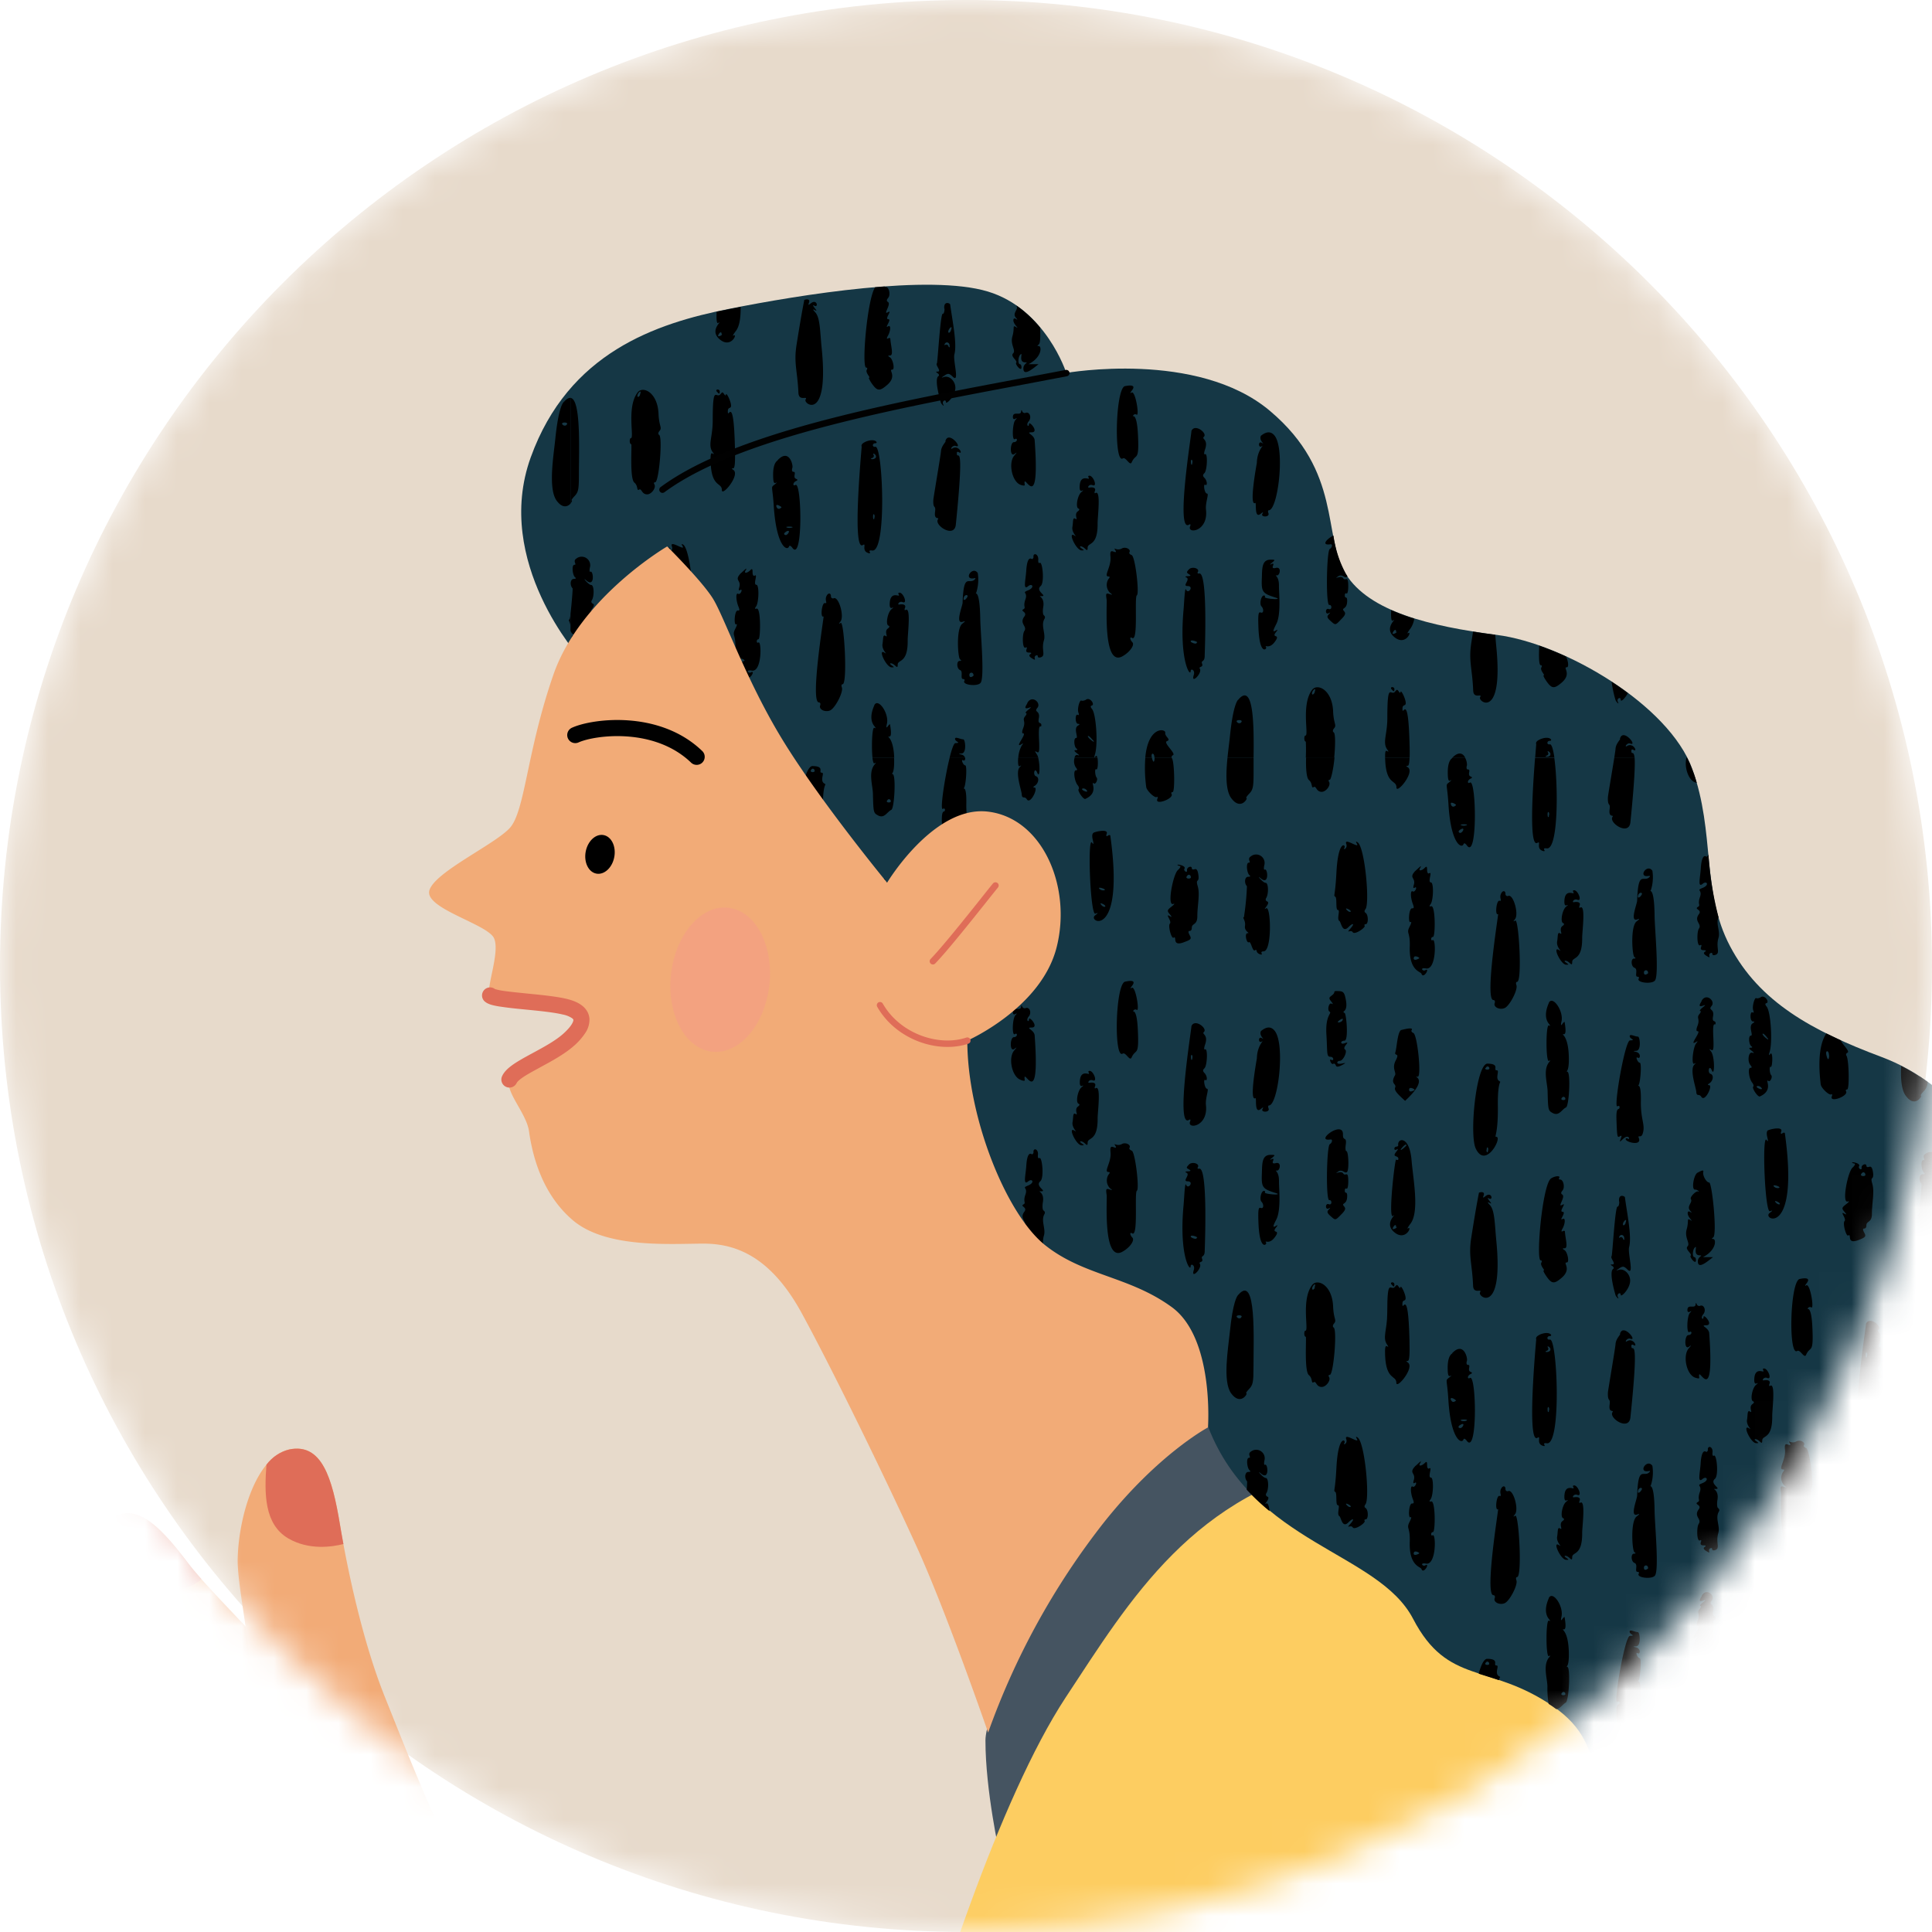 <svg width="60" height="60" viewBox="0 0 60 60" fill="none" xmlns="http://www.w3.org/2000/svg">
    <g clip-path="url(#685coh4gza)">
        <mask id="xvmpryvasb" style="mask-type:luminance" maskUnits="userSpaceOnUse" x="0" y="0" width="60" height="60">
            <path d="M30 60c16.569 0 30-13.431 30-30C60 13.431 46.569 0 30 0 13.431 0 0 13.431 0 30c0 16.569 13.431 30 30 30z" fill="#fff"/>
        </mask>
        <g mask="url(#xvmpryvasb)">
            <path d="M30 60c16.569 0 30-13.431 30-30C60 13.431 46.569 0 30 0 13.431 0 0 13.431 0 30c0 16.569 13.431 30 30 30z" fill="#E7DACB"/>
            <path d="M17.463 75.376s-2.547-10.075-3.493-12.54c-.945-2.467-1.688-5.434-2.09-6.942-.467-1.765-5.146-6.162-6.029-7.332-.882-1.17-1.667-1.983-2.469-1.338-.801.644-.457 2.5.147 3.735.605 1.235 3.856 4.58 3.089 5.147-.278.204-2.19-.855-3.77-2.794-1.579-1.94-4.269-5.031-5.245-5.959-.977-.928-1.815-.712-2.232.045-.418.758.952 2.706 1.569 3.631.616.925 2.228 2.587 1.969 2.717-.26.129-1.83-1.565-2.786-2.656-.955-1.092-2.74-3.337-3.692-2.525-.952.812-.34 2.059.413 3.17.753 1.112 3.627 4.056 3.438 4.236-.188.179-1.884-1.127-2.63-1.949-.748-.822-2.542-2.666-3.115-2.616-.574.05-1.081.553-.777 1.36.305.808 1.699 2.602 2.227 3.236.528.633 2.776 2.735 2.597 2.874-.18.14-1.291-.688-2.258-1.376-.966-.688-2.776-2.088-3.473-1.365-.697.724.16 1.99 1.52 3.383 1.436 1.47 3.862 3.597 5.103 4.853C-3.2 65.71-.92 67.606.271 68.775a8.77 8.77 0 0 1 2.311 4.175c.39 1.748.964 6.882.964 6.882s3.732.91 7.688-.294c3.956-1.204 6.23-4.162 6.23-4.162z" fill="#EF9B5F"/>
            <path d="M3.382 47.224a1.086 1.086 0 0 0-.294.397c.55.936 1.284 1.811 2.046 1.811.41.01.81-.129 1.125-.39a8.085 8.085 0 0 1-.403-.48c-.886-1.17-1.672-1.983-2.474-1.338z" fill="#DF6D58"/>
            <path d="M38.357 42.441c-3.134 1.928-7.753 10.044-7.753 11.61 0 1.567.441 3.53.441 3.53l11.049-12.253-3.737-2.887z" fill="#455461"/>
            <path d="M41.792 45.394c-4.733.946-6.69 4.28-8.704 7.333-2.026 3.088-4.137 9.48-5.222 13.7-1.085 4.219-4.099 15.426-4.099 15.426l-3.855-10.485L6.66 77.515s2.683 9.323 6.03 15.909c3.978 7.833 10.486 8.919 15.066 7.833 4.58-1.085 6.87-4.217 6.87-4.217l1.446 3.856s7.23 1.085 14.343-.603c7.111-1.689 10.605-5.665 10.605-5.665s-3.74-15.547-4.697-21.453c-.956-5.906-2.538-13.616-4.467-17.837-1.93-4.22-6.447-10.667-10.064-9.944z" fill="#FDCD61"/>
            <path d="M19.918 71.368s-3.777-9.683-5.022-12.014c-1.246-2.33-2.354-5.182-2.933-6.628-.684-1.688-1.166-3.936-1.406-5.383-.24-1.448-.563-2.531-1.567-2.33-1.005.202-1.567 2.008-1.608 3.37-.04 1.361 1.086 4.982-.24 5.826-.295.185-2.648-1.206-4.46-2.934-1.812-1.728-4.862-4.459-5.945-5.262-1.084-.803-1.889-.482-2.206.32-.318.804 1.285 2.571 2.009 3.416.723.844 2.526 2.294 2.283 2.457-.242.163-2.008-1.324-3.088-2.291-1.08-.968-3.134-2.972-3.97-2.049-.837.924-.08 2.09.804 3.088.884.999 4.097 3.575 3.937 3.777-.16.201-2.009-.883-2.853-1.608-.844-.724-2.852-2.33-3.415-2.205-.563.125-1.004.683-.603 1.447.402.763 1.999 2.37 2.602 2.929.603.559 3.088 2.37 2.932 2.53-.156.161-1.365-.521-2.41-1.083-1.046-.562-3.014-1.728-3.615-.925-.601.803.404 1.956 1.928 3.175 1.607 1.285 4.278 3.088 5.665 4.178 1.486 1.165 3.97 2.772 5.303 3.776a8.774 8.774 0 0 1 2.813 3.86c.603 1.688 1.809 6.71 1.809 6.71s3.816.44 7.592-1.246c3.777-1.687 5.664-4.901 5.664-4.901z" fill="#F2AB77"/>
            <path d="M8.95 47.775c.649.38 1.38.262 1.715.176-.04-.214-.077-.419-.108-.608-.24-1.446-.563-2.531-1.567-2.33-.286.07-.54.237-.715.474-.07.903-.065 1.854.675 2.288zm-15.488 2.169c.706-.503.085-1.491-.384-2.1-.532-.26-1.01-.32-1.324.02-.526.579-.426 1.25-.06 1.912.562.499 1.193.578 1.768.168zm2.923-2.049c.72-.373.192-1.586-.236-2.219-.786-.322-1.362.012-1.618.662-.118.294.025.722.294 1.177.441.408.994.673 1.56.38z" fill="#DF6D58"/>
            <path d="M18.019 20.441s-2.712-2.982-1.537-6.236c1.175-3.255 3.887-4.16 6.147-4.61 2.26-.452 6.237-1.086 8.044-.543 1.808.542 2.442 2.53 2.442 2.53s4.067-.723 6.323 1.177c2.256 1.9 1.627 3.887 2.353 5.062.727 1.175 2.622 1.628 4.706 1.898 2.084.27 5.334 2.17 6.057 4.159.724 1.99.27 3.796 1.177 5.513.906 1.718 2.53 2.622 4.706 3.436 2.175.813 3.97 2.982 4.067 5.604.097 2.622 0 3.887.905 4.791.904.905 3.706 1.807 3.163 4.61-.675 3.487-3.074 3.255-3.074 6.056 0 3.267-4.157 4.16-6.055 2.712-1.684-1.282-3.436.994-6.056.091s-1.177-2.353-3.165-3.707c-1.988-1.355-3.255-.632-4.338-2.712-1.084-2.08-4.941-2.31-6.358-5.945-1.416-3.636-12.084-9.512-12.084-9.512L18.02 20.44z" fill="#153745"/>
            <path d="M60.11 41.259c-.082.157.17.304.02.219-.107-.059-.108.173 0 .113.107-.06-.137.099-.148.513 0 .017-.253 1.367-.047 1.242.047-.028-.041.507.17.336.074-.06.088-.061.052 0-.066.11.236.115.189-.016-.02-.05-.015-.092.008-.092.284 0 .517-1.895.184-2.318-.187-.235-.412.003-.428.003zm4.124 6.241c.366.33.588-.2.44-.103-.034.022 0-.047.079-.147.282-.38.084-1.37.032-1.972-.064-.77-.441-.69-.413-.466.009.075-.12.012-.12.112 0 .036.035.045.079.019.044-.027.04 0-.016.069-.158.194.063.098.063.232 0 .031-.034.038-.072.015-.038-.024-.252 1.838-.1 1.753.182-.116-.297.194.028.488zm.388-2.687c.02 0-.074.083-.109.11-.195.146.109-.226.109-.114v.004zm-.313 2.54c.073 0-.177.138-.094 0 .05-.091.094-.078.094 0zm-2.041-2.724c.07-.011.051.105-.025.148-.099.058-.13 1.764-.015 1.738.085-.016.093.166-.02.125-.111-.041-.112.19 0 .13.061-.033.061-.024 0 .039-.06.063-.05.103.057.198.155.139.147.14.332-.048.125-.125.147-.181.094-.244-.112-.131.075-.039.09-.294.013-.222-.07-.072-.07-.208 0-.05.021-.073.052-.056.031.018.053-.08.053-.225 0-.37-.087-.136-.157-.247-.07-.11-.325.064-.16-.057.135-.097.21.078.279.01.069-.067.044-.645-.018-.645-.03 0-.038-.081-.022-.189.043-.286-.094-.1-.085-.33.015-.462-.905.232-.385.155zm-1.656.967c.088 0 .147-.28-.043-.233-.088.024-.112 0-.085-.064.026-.065.011-.086-.05-.055-.062.031-.041 0 .022-.045.103-.087.1-.092-.05-.092-.28 0-.258.294-.268.589-.016.413.02.461.42.588.282.085-.361.04-.327-.016.016-.03 0-.047-.028-.047-.088 0-.147.266-.075.338.072.072.075.226-.027.19-.07-.028-.083.054-.072.423.03.949.275.712.241.657-.061-.104.081.077.26-.16.088-.112.1-.166.045-.184-.056-.017-.063-.044 0-.125.063-.08.063-.09 0-.054-.103.065-.102.016.009-.197.154-.294.085-.952.085-1.177.009-.344-.176-.336-.057-.336zm.89 5.16c.027 0-.058 1.068.096 1.194.127.104.062.27.148.22.085-.05.073.146.25.146.138 0 .294-.21.226-.313-.024-.037-.013-.063.023-.063.12 0 .239-1.406.127-1.47-.038-.023-.034-.073.009-.123.094-.11-.012-.128-.028-.53-.028-.674-.494-.882-.655-.664-.344.459-.092 1.416-.204 1.416-.051 0-.053.187.007.187zm.27-1.528c.015 0-.044.087-.068.063-.061-.063.155-.291.068-.063zm2.387-.1c.016 0 .094.147.094 0 0-.084-.144-.084-.094 0z" fill="#000"/>
            <path d="M64.725 50.838c-.044-1.692-.22-.819-.22-1.098 0-.175.13-.044.094-.236-.03-.147-.148-.372-.148-.282 0 .032-.027.022-.055-.022-.067-.106-.086-.012-.1-.012-.139.212-.255-.375-.255.836 0 .527-.16.758 0 .983.046.062.043.075-.009.044-.051-.03-.067.05-.057.295-.007.194.04.386.134.556.194-.258.403-.504.626-.736-.006-.09-.007-.198-.01-.328zm-5.07 1.672c-.024 0 .013-.057.083-.132.12-.123.138-.212.138-.651 0-.774.071-2.36-.261-2.402v3.28c.042-.046.058-.095.04-.095zm.621 3.424c-.126.076.156-.168.033-.213a.064.064 0 0 1-.046-.075.065.065 0 0 1 .013-.028c.083-.131.071-.477-.014-.477-.086 0-.306-.273-.163-.147.283.255.227-.319.133-.263-.025.015-.032-.041-.016-.13a.263.263 0 0 0-.418-.28c-.128.08.031.194-.063.194s-.056.332.025.392c.037.027.02.046-.044.046-.106 0-.13.191-.037.294.01.009-.032.512-.064.787v.369a.2.2 0 0 1 0 .059v.097c.028.112.163.147.076.147-.087 0-.028.323.041.28.07-.045.108.294.191.25.046-.029.045-.01.055.023a5.47 5.47 0 0 0 .294-.03c.184-.227.138-1.376.004-1.295zm2.828-2.05c-.051-.032-.059-.022-.025.034.122.2-.41-.208-.325.019.052.138-.113.209-.057.116.056-.093-.196-.285-.25.785-.038.736-.1.694-.034.736.066.04 0 .413.081.413.05 0 .009.135.009.237.089-.083.172-.17.251-.262-.008-.018 0-.022.017-.02a2.98 2.98 0 0 0 .588-1.1c-.055-.457-.147-.89-.255-.958zm-3.45-19.859c-.023 0 .014-.056.084-.13a.418.418 0 0 0 .127-.295 7.458 7.458 0 0 0-.25-.172v.69c.042-.043.058-.093.04-.093zm.037 4.199c-.094 0-.028.323.041.278.07-.046.108.301.191.251.084-.05 0 .063.148.122.055.02.08.01.058-.025s0-.063.06-.063c.271 0 .23-1.427.081-1.337-.148.09.156-.168.033-.213a.066.066 0 0 1-.032-.103c.082-.133.07-.477-.015-.477-.086 0-.306-.273-.163-.147.283.255.227-.32.133-.264-.025.016-.032-.04-.016-.128a.263.263 0 0 0-.417-.281c-.128.08.03.192-.064.192s-.056.334.025.393c.037.028.02.046-.044.046-.106 0-.13.192-.037.294.01.01-.032.513-.064.788v.37a.2.2 0 0 1 0 .058v.096c.034.108.169.15.082.15zm2.62 1.923c-.096.07-.098.09-.017.191.05.062.059.093.02.068-.1-.06-.148.199-.079.241.097.06-.134.083-.094.718.034.551 0 .688.12.688.118 0 .114.147.03.094-.084-.053 0 .168.063.125.028-.017.062 0 .078.047.017.047.06.062.178 0 .147-.078.147-.08.01-.053-.194.038-.161-.084-.06-.085.062 0 .139-.113.17-.212a4.65 4.65 0 0 1-.064-.323c-.08.01-.08-.06-.013-.083a8.883 8.883 0 0 1-.065-.588.147.147 0 0 1-.065.018c-.061 0 0-.06.06-.092-.02-.269-.032-.563-.043-.882h-.017c-.228-.01-.054.016-.213.128zM50.664 23.312c0-.038.025-.047.063-.025.147.091 0-.243-.2-.118-.091.056 0-.119.106-.076.234.088-.233-.502-.325-.147.042 0-.127.135-.137.313 0 .03-.018.134-.038.272h.63c-.029-.252-.1-.059-.1-.22zm-27.724-.474c-.05-.019-.072-.057-.053-.09.07-.114-.313-.008-.33-.008-.111.072-.13.553-.174.688-.027.084.04.057.056.1h.661c-.03-.33-.095-.666-.16-.69zm27.306-1.037c-.056-.102.085-.174.085-.076 0 .099.136-.037.225-.2-.164-.122-.332-.24-.506-.353.025.189.064.375.118.558.009.052.134.182.078.072zm2.147 1.729-.009-.02v.02h.01zm-18.803-6.437c.088 0 .088 0 0-.062-.05-.034-.063-.063-.03-.063.129 0 .217.222.217.044s.32-.027.31-.763c0-.21.109-1.044-.066-.937-.03.019-.038-.009-.018-.066.034-.087-.038-.127-.182-.102-.066.01 0-.122.11-.076.162.066.024-.294-.097-.294-.072 0-.017.063-.025.063.066.112-.275-.165-.28.294 0 .094.026.13.076.106.05-.025.035 0-.022.045-.12.099-.187.473-.094.51.045.018.038.05-.018.09-.128.092.026.295-.07.231-.095-.063-.068.093-.096.249-.035.195.198.351.053.263-.205-.118.066.468.232.468zm3.338-.8c.044-.028.055 0 .031.056-.092.242.572.161.494-.52-.025-.223.105-.501.03-.501s-.125-.316-.053-.272c.072.044.063-.128-.025-.216-.056-.056-.056-.094 0-.147.088-.088.106-.637.019-.588-.037.023-.037-.04 0-.148.112-.323-.12-.314-.035-.394.116-.106-.283-.425-.389-.178.021-.003-.505 3.181-.072 2.908zm.094-1.891c.017 0-.03.09-.036-.039-.01-.157.08-.07.036.039zm1.96 1.217c.048-.028-.04.508.17.337.075-.06.088-.062.053 0-.066.11.235.115.188-.016-.02-.05-.015-.093.009-.093.284 0 .516-1.894.182-2.317-.182-.231-.407 0-.423 0-.083.157.169.304.019.219-.107-.06-.107.173 0 .113.107-.06-.138.098-.147.513-.003.02-.256 1.37-.05 1.244zm-9.943.275c-.039.281.147.147.088.236-.116.186.513.598.557.163.287-2.824.031-1.93.031-2.224 0-.037.025-.047.063-.025.147.091 0-.242-.201-.117-.09.055 0-.118.107-.077.234.088-.232-.501-.325-.147.043 0-.126.135-.136.313-.01.131-.234 1.44-.237 1.503-.016.318.085.141.053.375zm5.413 2.553c-.105-.034-.115-.013-.084.175.02.122-.125 2.082.48 1.765.23-.122.4-.355.319-.441-.083-.087-.087-.184-.008-.134.199.123.064-1.272.147-1.324.084-.051-.05-1.207-.162-1.25-.057-.02-.086-.058-.069-.087.058-.09-.119-.182-.232-.119-.17.095-.285-.072-.206.056.037.06.022.072-.06.041-.083-.03-.106 0-.09.164.028.314-.225.61-.063.61.047 0 .049.025 0 .08a.342.342 0 0 0 .051.429c.083.062.083.068-.023.035zm-2.359-1.157c.015 0-.013.095-.057.067-.088-.052-.147.08-.165.368-.018.288-.109.62.059.48.125-.105.22.038 0 .127-.22.09 0 .044-.085.284-.086.24.035.249-.067.308-.101.058.139.08.034.222-.168.226.102.301 0 .451-.07.099-.064.577.041.513.037-.022.047 0 .025.06-.022.058 0 .096.078.096s.09.018.041.05c-.048.033-.04.072.053.13.18.108.018-.027.117-.086.038-.022.063-.011.063.025 0 .037.042.047.1.025.156-.058 0-.23.091-.528.062-.21-.107-.461.018-.667a.075.075 0 0 0-.018-.103c-.034-.02-.044-.135-.022-.26.057-.346-.216-.339-.05-.339.193 0-.21-.16-.03-.313.126-.104.056-.77-.027-.72-.037.023-.056-.018-.047-.1.008-.174-.152-.229-.152-.09zm11.157 1.984c.189-.105-.294.201.034.495.366.33.589-.2.441-.103-.035.022 0-.047.078-.147a.722.722 0 0 0 .118-.306 6.924 6.924 0 0 1-.716-.266c-.012.207 0 .352.045.327zm.11.351c.073 0-.177.138-.095 0 .055-.09.094-.076.094 0zm-2.037-2.722c.069-.01.05.104-.026.147-.098.059-.129 1.765-.014 1.738.085-.016.092.166-.02.125-.111-.04-.113.192 0 .131.06-.034.06-.025 0 .038-.06.064-.05.103.056.199.156.138.148.147.333-.049.125-.125.147-.18.094-.244-.112-.13.075-.038.09-.294.013-.222-.072-.072-.072-.207 0-.05.023-.074.054-.056.03.018.053-.08.053-.225 0-.37-.087-.137-.157-.247-.07-.11-.327.063-.16-.058.135-.096.21.08.279.01a.053.053 0 0 0 .011-.02l-.045-.07c-.2-.37-.332-.772-.387-1.189-.212.102-.395.318-.09.271zm-1.66.966c.086 0 .146-.28-.044-.232-.088.023-.111 0-.085-.065.027-.065.012-.085-.05-.053-.062.033-.04 0 .022-.047.103-.087.1-.091-.05-.091-.28 0-.257.294-.269.588-.015.413.02.462.422.588.281.086-.361.04-.328-.016.017-.028 0-.047-.03-.047-.086 0-.146.266-.074.338.072.072.075.227-.025.19-.07-.028-.084.055-.072.424.03.948.273.711.241.657-.062-.104.08.076.26-.159.087-.113.099-.168.044-.185-.054-.018-.063-.044 0-.125.064-.081.062-.088 0-.055-.104.065-.101.017.01-.197.154-.294.084-.951.084-1.176.01-.347-.176-.337-.057-.337zm-2.686 2.977c0-.1.147-.044.096.119-.098.307.272-.06.19-.194-.052-.084.115-.031.07-.156-.046-.125.085-.028.08-.266 0-.034.106-2.598-.171-2.539-.044.01-.064-.011-.043-.045.07-.112-.18-.186-.277-.081-.076.08-.076.101 0 .147.077.046.056.057-.038.063-.067 0-.09.02-.045.037.147.06-.139.269.04.269.215 0 .02.27-.045.11-.04-.101-.056.39-.078.63-.14 1.58.215 2.097.22 1.906zm.19-.893c0 .078-.189 0-.189-.034 0-.08.27.034.189.034zm-7.267-.644c.089-.03.086-.018-.014.06-.199.147-.14 1.06-.07 1.108.048.033.045.048-.013.048-.104 0-.094.244.014.285.107.042-.01.278.097.278.036 0 .054.027.036.056-.08.131.424.187.508.056.123-.191-.01-1.573-.015-1.988-.018-1.012-.187-.709-.123-.81.061-.197.077-.405.045-.608-.17-.237-.466.235-.104.163.038-.008.042 0 .013.037-.18.18-.347-.242-.38.727-.004.103-.24.673.006.588zm.33 1.653c.051 0-.125.147-.125 0a.063.063 0 1 1 .125 0zM30 18.596c.016 0-.075.072-.075.011-.007-.173.222-.16.075-.011zm15.751 2.85c.012.28.294.067.215.207-.08.14.735.72.5-1.597-.012-.12-.02-.234-.03-.341-.232-.031-.462-.064-.689-.1l-.053.34c-.091.573.03.804.057 1.49zm2.098-.787c.035 0 .044.028.022.066-.058.091.127.247.069.247-.024 0 .016.081.09.188.163.231.238.237.47.039.328-.284.018-.477.162-.477.069 0 .035-.226-.033-.335a9.773 9.773 0 0 0-.826-.335c-.018.35-.009.607.046.607zm-13.827 2.834c-.043.057-.047.034-.015-.072.096-.32.034-1.249-.094-1.403-.051-.062-.053-.094 0-.11.091-.029-.056-.265-.185-.181.016 0-.097.055-.147.029-.05-.026-.136.262-.088.38.022.057.011.085-.024.064-.08-.049-.091.28.015.28.056 0 .054.017-.01.058-.146.09.03.381-.055.381-.085 0-.063.277.012.328.043.031.035.049-.022.049-.058 0-.056.026.032.094.088.067.085.08.028.061-.057-.019-.08.02-.1.077h.707c-.007-.05-.025-.073-.054-.035zm-.13-.505c-.177-.136-.113-.204.027-.022.016 0 .127.143-.028.022zm7.527-.245c-.037-.022-.032-.072.01-.122.093-.11-.011-.127-.028-.53-.028-.675-.494-.882-.654-.665-.346.46-.093 1.417-.204 1.417-.05 0-.05.188.01.188.008.166.008.331 0 .497h.882c.035-.366.043-.748-.016-.785zm-.663-1.177c-.063-.063.154-.294.068-.061.014-.002-.045.083-.068.06v.001zm2.548-.165c0-.083-.147-.083-.094 0 .016 0 .094.145.094 0z" fill="#000"/>
            <path d="M43.775 23.112c-.043-1.693-.22-.82-.22-1.099 0-.175.132-.044.095-.235-.03-.147-.147-.372-.156-.282 0 .032-.028.022-.054-.022-.068-.105-.086-.012-.102-.012-.138.212-.253-.375-.253.835 0 .528-.16.759 0 .984.044.062.043.075-.008.044-.052-.03-.064.03-.06.203h.76c.004-.103.004-.24-.002-.416zm-11.57.244c.069.04.08-.038.063-.388-.03-.612.072-.315.072-.449 0-.11-.12 0-.078-.216.047-.249-.17-.174-.044-.322.126-.149-.172-.418-.315-.147.026 0-.175.223.049.147.085-.031.082-.018-.018.062-.07.056-.102.101-.072.104.03.003.019.043-.022.093-.11.132.028.138-.064.373-.042.112-.04.163 0 .163.125 0-.294.48-.055.337.063-.038.066-.03.011.038a.9.9 0 0 0-.108.386h.62a.346.346 0 0 0-.056-.128c-.056-.085-.053-.093.018-.053zm6.257-1.635-.008.007c.034 0 .031-.027.008-.007z" fill="#000"/>
            <path d="M38.462 21.72c.023-.019.026.008-.008.008l.008-.008c-.049.039-.175.248-.266 1.153-.018.174-.05.408-.075.655h.81c.012-.98.009-2.352-.47-1.807zm-.041.71c-.089-.089.213-.089.125 0 .014 0-.056.07-.125 0zm-1.999 1.026c.125-.046-.318-.391-.178-.441.14-.05-.076-.137-.056-.26.02-.124-.53-.224-.62.773h.203c-.039-.162.079-.162.082 0h.535a.058.058 0 0 1 .034-.072zm-6.559-.02c-.106-.027-.106-.029 0-.035.165-.01.114-.44.053-.44-.094 0-.256-.1-.256-.013 0 .087.216.122.01.131-.048 0-.113.191-.179.453h.477a.139.139 0 0 0-.105-.097zm15.244.093h.395c-.06-.125-.193-.209-.395 0zm3.027-.413c-.103.022-.105-.109 0-.109.104 0 0-.178-.313-.044.017 0-.148.05-.112.147l-.033.418h.597c-.038-.258-.086-.422-.14-.412zm-.097.385c-.053 0-.053-.014 0-.036a.064.064 0 0 0 .043-.04.065.065 0 0 0-.006-.057c-.056-.092.114 0 .069.08.02 0-.041.06-.106.053zm-20.574-3.235c-.209-.128.06.459.228.459.088 0 .088 0 0-.063-.05-.033-.063-.062-.028-.062.128 0 .216.22.216.044s.321-.026.31-.765c0-.209.108-1.044-.066-.936-.03.02-.04-.01-.017-.065.034-.087-.038-.128-.183-.103-.066.012 0-.122.11-.075.161.065.024-.294-.098-.294-.07 0-.016.062-.025.062.068.111-.273-.165-.28.301 0 .093.026.13.077.106.052-.025.034 0-.022.046-.119.098-.188.47-.094.508.044.018.038.05-.019.091-.126.09.028.295-.068.231-.095-.063-.069.093-.097.247-.032.199.2.356.056.268zm-5.162-10.234c.19-.106-.294.202.036.494.366.33.588-.2.44-.103-.036.022 0-.047.079-.147.12-.163.147-.44.147-.744-.127.024-.62.124-.746.147-.013.224-.001.378.044.353zm.11.35c.074 0-.176.139-.093 0 .053-.088.094-.076.094 0zm2.607 2.028c-.08.131.735.72.5-1.597-.052-.519-.047-.944-.197-1.11-.08-.088-.086-.112-.023-.077.064.036.084.042 0-.064-.054-.07-.06-.1-.014-.072.147.085.09-.227-.105-.068-.076.062-.086.057-.055-.024.05-.132-.11-.104-.147-.082 0 .027-.056.235-.24 1.397-.09.572.03.805.059 1.491.019.28.304.066.222.206zm1.882-.994c.035 0 .044.028.02.066-.055.091.128.247.07.247-.022 0 .017.083.09.189.164.23.24.238.47.038.33-.284.02-.477.163-.477.083 0 .02-.323-.075-.382-.069-.044-.069-.056 0-.056.124 0 .027-.294.012-.52 0-.027-.034-.031-.072-.01-.038.023-.05 0 0-.088.08-.147.099-.345 0-.286-.13.076.13-.224.007-.224-.122 0 .136-.294 0-.222-.192.115.105-.243-.009-.313-.047-.028-.045-.065.008-.128.08-.096.026-.338-.074-.338-.019 0-.03 0-.037-.014l-.294.023c-.247.357-.427 2.495-.279 2.495zm-6.578 3.625c-.023-.038-.015-.063.024-.063.119 0 .238-1.408.125-1.47-.037-.024-.033-.074.01-.124.092-.11-.012-.127-.03-.53-.026-.675-.492-.882-.652-.663-.346.459-.095 1.415-.205 1.415-.05 0-.051.188.009.188.03 0-.056 1.066.097 1.193.128.104.063.269.147.219.084-.05.075.147.252.147.133 0 .286-.206.223-.312zm-.448-2.78c.016 0-.043.086-.067.062-.063-.063.153-.292.067-.063zm2.479-.1c0-.085-.147-.085-.094 0 .017 0 .094.142.094 0z" fill="#000"/>
            <path d="M22.126 14.082c-.051-.03-.067.05-.056.294.034.774.348.598.348.843 0 .22.588-.48.351-.63-.054-.035-.053-.043 0-.043s.068-.189.054-.671c-.042-1.693-.22-.82-.22-1.099 0-.173.132-.044.094-.235-.03-.147-.147-.372-.154-.28 0 .032-.028.021-.056-.023-.066-.106-.084-.013-.1-.013-.139.213-.253-.374-.253.837 0 .528-.16.758 0 .982.047.057.044.074-.008.038zm-4.37 1.46c-.022 0 .013-.057.085-.132.12-.125.137-.213.137-.651 0-.774.072-2.36-.26-2.402v3.28c.04-.049.058-.096.038-.096zm6.748 1.429c.013-.04.056-.023.102.04.338.474.294-2.071.097-1.95-.085.05-.088-.07.015-.12.063-.03.063-.044 0-.072-.11-.051.03-.216-.078-.216-.044 0-.056-.05-.031-.131.025-.08-.103-.612-.464-.226.071 0-.135-.027-.135.44 0 .22.02.287.078.26.057-.028.032 0-.03.05-.135.107-.067.022-.026.701.085 1.237.42 1.378.472 1.224zm.088-.589a.235.235 0 0 1-.155 0c-.106-.037.269-.037.155.006v-.006zm-.19.134c.192-.116.057.147-.026.094-.04-.02-.03-.054.025-.088v-.006zm-.139-.773c.041 0-.097.132-.147 0-.05-.133.149-.008.149.005l-.002-.005zm2.531 1.185c.132-.08-.05.165.157.242.062.025.084.014.06-.026-.026-.04 0-.059.074-.047.466.075.332-3.27.1-3.222-.103.02-.104-.11 0-.11.105 0 0-.177-.313-.043.018 0-.147.05-.112.147.005.015-.309 3.265.034 3.059zm.32-.87c-.008-.16.078-.073.037.036.015 0-.03.09-.038-.037zm-.023-1.836a.067.067 0 0 0 .047-.069c0-.01-.004-.02-.009-.028-.056-.091.113 0 .07.082.014 0-.046.058-.11.053-.066-.004-.054-.014.002-.038zm-9.373 5.266v.097c.026.113.163.147.076.147-.087 0-.028.324.04.28.067-.044.108.294.19.25.083-.044 0 .064.155.122.056.022.081.011.06-.025-.023-.037 0-.062.06-.062.268 0 .229-1.427.08-1.337-.126.075.156-.169.031-.213a.066.066 0 0 1-.043-.075.068.068 0 0 1 .012-.028c.083-.132.07-.476-.016-.476-.087 0-.304-.274-.162-.148.284.255.227-.32.134-.264-.026.016-.034-.041-.016-.128a.265.265 0 0 0-.42-.281c-.126.08.033.193-.06.193-.095 0-.058.334.024.392.037.027.018.046-.044.046-.107 0-.13.192-.037.294.01.01-.032.513-.064.788v.428zm2.797-.885c.076.045 0 .413.082.413s-.047.285.047.341c.053.033.084.39.28.192.148-.148.2-.114.066.038-.168.19.008.02.067.117.06.097.406-.147.37-.2-.018-.026 0-.05.036-.05.087 0 .082-.294 0-.348-.037-.024-.038-.07 0-.115.147-.18-.022-1.935-.245-2.076-.053-.033-.06-.021-.026.035.123.198-.411-.209-.326.019.052.137-.112.207-.056.115.056-.093-.195-.284-.251.787-.047.73-.11.694-.044.732zm.482.463c.016 0-.035.037-.113-.041-.122-.124.156-.005.113.041zm1.918-.106c-.105-.022-.134.481-.05.427.033-.022.023.037-.025.13-.122.24.011.148 0 .617-.031.78.338.782.363.859.062.182.28-.206.114-.11-.077.045-.183-.095.03-.057.32.058.309-.936.206-.873-.066.041-.07-.1 0-.1.069 0 .082-.983-.053-.952-.062.014-.068 0-.022-.063.091-.119.103-.676.013-.676-.116 0 .057-.353-.053-.286-.038.024-.066-.017-.066-.1 0-.111-.015-.125-.075-.064-.094.092-.2.103-.147.012.109-.177-.125.075-.14.075-.23.244.025.2-.054.45-.024.076-.012.104.03.076.098-.062.014.162-.061.116s-.074.178 0 .378c.051.12.047.152-.01.141zm.207 1.55c.028 0-.17.118-.17 0 0-.117.17-.026.17 0zm2.456-1.367c.015-.01-.424 2.67-.147 2.67.04 0 .059.044.04.094-.048.122.146.22.304.158.157-.062.423-.575.37-.715-.022-.056-.013-.1.021-.1.162 0 .05-1.968-.056-1.904-.067.04-.069.032-.009-.043.127-.158-.053-.783-.207-.724a.062.062 0 0 1-.088-.06c0-.12-.102-.112-.147.013-.046.125.054.218-.041.197-.096-.02-.153.484-.04.414zm2.038 3.732c.063 0 .07-.109.024-.378 0-.018-.036.012-.071.062-.035.05-.056.05-.025-.081.072-.308-.256-.803-.388-.588.015 0-.22.395 0 .663.045.056.047.076 0 .05-.075-.046-.094.6-.06.925h.674v-.01c-.03-.677-.27-.639-.154-.643zm-6.791.475c-.038-.024-.031-.075.019-.138.07-.086.066-.094-.028-.06-.147.055-.147-.079-.012-.079.147 0 .058-.826.01-.857-.135-.084.123.02.03-.432-.043-.206-.077-.244-.22-.25-.226-.01-.053.017-.212.134-.095.07-.096.09-.015.19.05.064.059.095.02.07-.102-.06-.148.198-.08.241.098.06-.133.08-.095.718 0 .215.018.43.052.642h.528c.028-.078.04-.155.003-.18zm-.087-.902c.016 0-.05.062-.113.062-.113 0 .201-.204.11-.062h.003zM31.57 9.506c.068.109-.147.219-.019.363.058.062.056.07 0 .037-.055-.034-.08-.009-.08.041 0 .135.224.294.076.206-.112-.065-.03.034-.106.294-.075.26.12.43.022.528-.097.097.154.228.094.294-.038.038.166.294.166.138 0-.056-.022-.097-.05-.097-.066 0-.057-.225.012-.294.11-.11-.078.228.147.238.147 0-.05.022-.05.187 0 .259.286.015.47-.13h-.312c.423-.216.417-.563.319-.564-.052 0-.05-.012 0-.049.05-.036.054-.25.042-.523-.213-.26-.46-.491-.735-.685a.04.04 0 0 0 .005.016zm-2.453 2.085c.045.028.058.07.028.088-.147.095.067.791.07.808.007.053.133.175.078.072-.056-.103.083-.174.083-.075 0 .098.294-.185.294-.441 0-.208-.186-.389-.355-.334-.087.028-.089.023 0-.034.125-.09.16-.085.275.025.222.216 0-.507.05-.697.088-.328-.065-1.05-.131-1.544 0-.043-.21-.127-.183.125.017 0 0 .17-.047.16-.076-.015-.159 1.515-.183 1.54-.056.056.163.257.019.257-.055-.003-.055.01.003.05zm.408-1.323c.016 0-.043.086-.066.063-.058-.07.159-.299.072-.07l-.006.007zm-.182.407c.051-.084.16-.031.147.075.014 0 0 .082-.037 0a.065.065 0 0 0-.04-.043.066.066 0 0 0-.057.005c-.027.014-.036 0-.008-.044l-.005.007zm5.526 3.562c.097-.06.22.253.278.119.13-.294.235 0 .194-.846-.04-.816-.206-.503-.147-.61a.074.074 0 0 1 .02-.022.074.074 0 0 1 .057-.012c.01.002.02.006.027.012.094.057-.036-.759-.157-.687-.048.03-.047.013 0-.05.205-.251-.198-.147-.215-.147-.288.13-.332 2.418-.057 2.243zm-3.357-.142c.076-.06.073-.046-.012.053-.194.228-.07.812.192.908.077.028.136.03.133.007-.077-.52.488 1.085.307-1.391-.013-.18-.309-.241-.094-.246.247 0-.082-.372-.082-.257 0 .115-.11.037-.008-.085.102-.122.021-.306-.092-.264a.081.081 0 0 1-.064.001.083.083 0 0 1-.045-.045c-.02-.053-.03-.053-.035 0-.012.158-.256-.029-.256.178 0 .056.03.077.078.05.047-.026.06-.025 0 .039-.094.1-.11.651-.02.595.092-.056.095.093-.027.093s-.137.49.025.364zm23.03 30.724c.086 0 .086 0 0-.062-.05-.033-.064-.063-.029-.063.127 0 .215.222.215.044s.32-.026.31-.763c0-.21.109-1.044-.065-.937-.032.02-.04-.009-.019-.066.034-.087-.038-.128-.182-.103-.066.012 0-.12.11-.075.162.066.024-.294-.097-.294-.07 0-.016.063-.025.063.066.112-.275-.165-.28.294 0 .094.026.131.076.106.05-.025.035 0-.022.046-.118.098-.187.472-.093.509.044.019.037.05-.02.09-.127.092.029.295-.068.232-.097-.064-.07.092-.097.248-.035.194.198.352.053.263-.206-.117.064.468.232.468zm3.89-1.765c-.07 0-.125-.316-.053-.272.072.044.064-.128-.025-.216-.056-.056-.056-.094 0-.147.089-.088.106-.638.02-.588-.037.022-.036-.04 0-.147.111-.324-.121-.315-.034-.394.114-.106-.284-.425-.39-.178.019 0-.509 3.185-.074 2.91.043-.026.055 0 .03.057-.091.243.572.162.495-.519-.019-.228.106-.506.031-.506zm-.49-.964c-.01-.158.078-.071.036.038.01 0-.037.09-.037-.038zm-7.308 1.929c.294-2.823.03-1.93.03-2.224 0-.036.026-.047.064-.025.147.092 0-.242-.2-.117-.091.056 0-.118.106-.077.233.089-.233-.501-.325-.147.042 0-.127.136-.137.314-.009.13-.234 1.44-.237 1.502-.012.321.085.148.053.379-.037.28.147.146.088.235-.116.184.512.595.558.16zm5.457.952c-.056-.021-.087-.06-.07-.087.058-.093-.118-.183-.23-.12-.17.095-.287-.073-.207.056.036.06.022.071-.06.042-.08-.03-.107 0-.09.163.03.313-.225.61-.063.61.048 0 .05.025 0 .081a.34.34 0 0 0 .052.428c.078.056.075.06-.025.03-.1-.031-.116-.014-.085.175.02.122-.125 2.082.48 1.764.23-.123.401-.354.319-.441-.083-.087-.087-.184 0-.134.198.124.063-1.272.147-1.323.084-.052-.056-1.202-.168-1.245zm-2.732 1.867c-.034-.019-.043-.135-.022-.26.057-.346-.215-.338-.05-.338.192 0-.21-.16-.028-.314.123-.104.054-.769-.03-.72-.036.023-.056-.018-.045-.1.019-.18-.147-.228-.147-.09.014 0-.012.096-.058.068-.087-.053-.147.08-.164.367-.018.289-.108.621.058.481.125-.106.223.037 0 .127-.222.09 0 .044-.085.284s.035.248-.065.307c-.125.074.139.08.033.222-.168.227.101.294 0 .452-.07.098-.065.576.04.513.038-.022.048 0 .026.058-.022.06 0 .098.08.098.079 0 .088.017.04.05-.05.032-.04.072.053.129.178.109.017-.026.115-.085.038-.022.063-.012.063.025 0 .036.044.047.1.025.158-.06 0-.23.092-.53.061-.209-.108-.46.017-.666a.073.073 0 0 0-.023-.103zm4.832-1.301c-.043.008-.063-.012-.043-.046.071-.112-.179-.185-.276-.08-.075.08-.075.1 0 .146.075.046.057.058-.037.063-.069 0-.091.02-.047.037.147.06-.138.27.04.27.216 0 .02.27-.043.11-.041-.102-.057.39-.08.63-.146 1.576.215 2.093.221 1.902 0-.1.147-.044.096.12-.096.306.272-.061.19-.195-.052-.084.116-.03.07-.156-.045-.125.086-.028.081-.266 0-.03.106-2.596-.172-2.535zm-.075 2.142c0 .078-.187 0-.187-.034 0-.079.27.034.187.034zm-6.847-1.551c.063-.196.079-.404.047-.608-.172-.236-.468.236-.106.164.038-.01.043.007.013.037-.179.179-.347-.243-.38.726 0 .103-.237.672 0 .588.088-.03.085-.017-.015.06-.199.148-.14 1.06-.07 1.108.048.032.045.047-.013.048-.104 0-.092.245.014.286.128.048-.01.278.097.278.038 0 .056.026.036.056-.08.13.424.186.508.055.125-.19-.008-1.573-.015-1.988-.01-1.012-.18-.709-.116-.81zm-.403.206c0-.174.224-.16.075-.012.016.002-.075.072-.075.012zm.188 2.353a.063.063 0 1 1 .125 0c.053.001-.125.144-.125.001v-.001zm3.868 3.372c.056.034.13-.134.08-.184-.05-.05-.067-.294-.012-.256.054.038.078-.528-.018-.398-.043.057-.049.033-.016-.072.095-.32.034-1.25-.094-1.404-.052-.061-.053-.094 0-.108.09-.03-.056-.267-.186-.183.017 0-.095.056-.14.03-.044-.027-.136.261-.09.38.023.056.013.085-.023.064-.08-.049-.09.28.017.28.056 0 .053.017-.01.058-.148.09.03.381-.057.381-.086 0-.063.275.012.328.043.03.035.048-.022.048s-.056.027.032.095c.089.067.086.08.028.061-.117-.04-.163.258-.06.383.052.063.052.088 0 .088-.088 0-.045.338.059.463.035.044.05.099.03.12-.05.048.146.332.205.305.452-.204.12-.569.265-.48zm-.276.242c-.208-.08-.012-.14.055-.026.017-.002.031.059-.056.025v.001zm.221-1.607c.017 0 .127.147-.027.022-.155-.125-.112-.206.027-.023v.001zm-1.66-.665c.047-.248-.169-.173-.044-.322.125-.148-.172-.417-.315-.147.027 0-.175.224.049.147.085-.03.082-.017-.018.062-.069.056-.101.102-.072.105.03.002.02.042-.022.092-.109.131.028.138-.063.374-.043.111-.041.161.007.161.124 0-.294.481-.057.339.065-.039.066-.031.012.038-.106.13-.165.704-.068.65.056-.032.057-.024 0 .032-.147.156.056.718.063.837.01.17.088.047.158.159.111.18.367-.363.24-.363-.05 0-.048-.02.008-.056.12-.075.147-.258.038-.294-.108-.037-.044-.31.039-.112.092.228.097-.433-.027-.588-.06-.077-.057-.086.01-.044.068.04.08-.039.064-.389-.031-.611.07-.315.07-.448.006-.127-.113-.01-.072-.233zm6.205-.582c.023-.02.028.007-.008.007l.008-.007c-.047.038-.175.247-.267 1.153-.051.507-.23 1.535.039 1.912.188.263.354.184.432.095v-3.282c-.057-.007-.125.03-.204.122zm-.041.709c-.089-.088.213-.088.124 0 .015 0-.057.069-.126 0h.002z" fill="#000"/>
            <path d="m59.412 49.447-.008.007c.034 0 .03-.026.008-.007zm-2.04 1.73c.123-.046-.318-.392-.18-.442.139-.05-.076-.137-.055-.26.029-.174-.827-.262-.589 1.685.014.112.264.349.327.309.03-.018.038.01.019.06-.087.218.53-.012.441-.157-.019-.03 0-.056.034-.056.075 0 .057-.92-.02-1.046a.061.061 0 0 1-.012-.052.06.06 0 0 1 .035-.042zm-.652.074c-.042-.166.081-.166.081 0 .017.006-.012.286-.08.006v-.006zm-5.764 1.436c.013-.658-.127-.4-.07-.494.058-.095.1-.696.036-.696-.065 0-.147-.207-.063-.156.084.051.107-.14-.047-.18-.106-.026-.106-.027 0-.033.166-.01.113-.441.054-.441-.096 0-.257-.099-.257-.012 0 .087.216.122.008.13-.158.008-.52 2.126-.39 2.046.038-.022.068-.011.068.025 0 .127-.111-.08-.094.392.018.519.025.558.1.514.075-.044.063-.011.033.07-.043.114-.042.114.078 0 .176-.158.223.046.147 0-.039-.023-.072-.015-.072.014 0 .096.505.224.41-.03-.05-.129.069.026.12-.139.084-.278-.072-.424-.061-1.01zm4.395.99c-.047.029-.059.008-.033-.06.06-.166-.353-.07-.408-.035.038 0-.084-.019-.025.222.032.131.027.155-.022.084-.147-.215-.054 2.272.105 2.215.095-.035.092-.027-.014.056-.248.194.928.787.477-2.483-.003-.022-.041-.025-.08 0zm-.108 1.702a.166.166 0 0 1-.148-.04c-.095-.1.253.007.148.039v.001zm-.086.46c-.123-.123.156 0 .113.042.024.001-.035.034-.113-.043v.002zm4.428.367c-.059 0 .018.075.03.192v-.369a.76.76 0 0 1-.03.177zm.028.276a.194.194 0 0 0 0 .072v-.097a.15.15 0 0 1 0 .025zm-1.718.283c-.047-.089-.048-.13 0-.13.049 0 .067-.04.067-.097 0-.147.176-.075.172-.363 0-.325.086-.678.013-.927-.074-.248.062-.076.019-.369-.02-.13-.056-.18-.116-.16-.06.02-.088 0-.088-.034 0-.087-.162-.034-.148.066.015.1-.119.018-.079-.05.066-.113-.365-.164-.167-.088.1 0-.018.116-.037.133-.147.13-.341 1.117-.147 1.051.061-.022.04.013-.047.08-.137.108-.148.132-.062.233.085.102.072.102 0 .062-.156-.091.078.165.01.232a.13.13 0 0 0-.016.087c.053.034.106.071.159.11.15.114.31.212.478.294.035-.032.022-.067-.01-.13zm-.094-1.82c.074-.123.14 0 .125 0 .05.086-.175.086-.125.002v-.002zm-4.713.258c-.087 0-.21-.227-.182-.333.028-.105-.172.031-.187.031-.12.093-.18.52-.075.52.106 0 .16.102.106.061-.055-.04-.27.17-.231.234.068.109-.147.22-.02.363.058.062.058.07 0 .037-.056-.034-.077-.009-.077.041 0 .136.222.294.075.208-.113-.067-.032.033-.108.294a.477.477 0 0 0 0 .24c.285.019.572.01.855-.027.078-.246-.07-1.67-.156-1.67zm-2.806.588c.015 0 0 .17-.047.16-.013 0-.026.04-.04.11.115.1.238.189.368.267-.034-.231-.074-.465-.1-.662-.006-.043-.209-.125-.18.125zm-3.741-3.741c-.13-.099.03-.327-.063-.327-.136 0 .119-.207-.303-.207-.096.018-.182.199-.252.462.2.064.41.128.628.201.033-.134.066-.078-.01-.13zm-.41-.399c.063-.107.128 0 .113 0 .041.072-.154.072-.113 0zm3.804-26.892c-.012.319.085.147.053.378-.037.28.147.147.088.235-.116.187.514.599.558.163.13-1.285.147-1.8.13-2.007h-.63c-.068.425-.197 1.178-.199 1.23zm3.05 1.84c-.087-.053-.147.079-.165.367-.017.288-.107.622.06.48.124-.105.221.038 0 .127-.223.09 0 .046-.086.286-.085.24.035.247-.065.307-.125.074.139.08.033.222-.168.225.101.302 0 .45-.071.1-.065.578.04.515.038-.022.048 0 .026.059-.022.059 0 .097.08.097.079 0 .087.017.039.05-.049.032-.04.07.054.128.178.108.017-.025.115-.084.038-.022.063-.013.063.025s.044.045.1.025c.158-.059 0-.23.091-.53.06-.2-.09-.44 0-.638a10.679 10.679 0 0 1-.314-1.954c.001 0-.025.097-.07.069zm-1.716 1.048c.063-.196.079-.404.047-.607-.172-.237-.468.233-.106.161.038 0 .043.008.013.039-.18.179-.347-.243-.38.726 0 .103-.237.672 0 .588.088-.03.085-.017-.015.06-.199.146-.14 1.06-.07 1.108.048.032.045.047-.013.047-.104 0-.092.246.014.285.128.05-.01.278.097.278.038 0 .056.028.036.058-.08.13.424.186.508.055.125-.19-.008-1.575-.015-1.988-.01-1.015-.18-.712-.116-.81zm-.403.206c0-.174.224-.162.075-.012.016-.003-.075.068-.075.009v.003zm.188 2.353a.065.065 0 0 1 .015-.051.064.064 0 0 1 .048-.022.064.064 0 0 1 .06.046.063.063 0 0 1 .002.027c.053-.002-.125.14-.125-.002v.002zm3.366 2.487c-.117-.04-.163.258-.06.383.052.062.052.087 0 .087-.088 0-.045.338.059.463.035.044.05.1.03.12-.05.048.146.333.205.305.458-.201.127-.566.27-.479.057.035.132-.134.082-.182-.05-.049-.068-.294-.014-.258.055.037.078-.526-.017-.397-.043.057-.049.034-.016-.072.095-.319.033-1.248-.095-1.403-.05-.063-.052-.094 0-.11.092-.028-.055-.266-.185-.181.016 0-.095.056-.14.028-.044-.028-.136.263-.09.382.023.056.013.084-.023.062-.08-.047-.09.282.017.282.055 0 .052.017-.01.056-.148.091.03.383-.057.383s-.063.275.012.328c.043.029.035.048-.022.048s-.056.027.032.093c.089.066.08.082.022.062zm.442-.484c.016 0 .126.147-.028.022-.155-.125-.106-.205.033-.025l-.005.003zm-.156 1.58c.016 0 .03.06-.056.027-.212-.082-.016-.14.056-.026zm-2.09-.755c.056-.031.057-.024 0 .034-.147.154.056.717.063.835.01.17.088.047.158.16.111.181.367-.363.24-.363-.05 0-.048-.02.008-.056.12-.075.147-.259.038-.294-.108-.035-.044-.312.039-.112.092.228.097-.434-.027-.588-.06-.075-.057-.084.01-.044.068.04.08-.037.064-.389-.031-.61.07-.313.07-.44 0-.11-.119 0-.078-.217.047-.248-.169-.173-.044-.322.125-.148-.172-.418-.314-.154.026 0-.176.225.048.147.085-.031.082-.02-.018.061-.069.055-.101.102-.072.103.03.002.02.045-.022.095-.109.13.028.138-.063.372-.043.113-.041.163.007.163.124 0-.294.48-.057.338.065-.04.066-.03.012.038-.1.115-.16.687-.062.633zm6.566.99c.188.266.355.185.432.098v-.687a5.964 5.964 0 0 0-.57-.33c-.02.371.001.73.138.92zm-2.638-.348c.013.114.263.35.326.31.03-.017.039.01.02.06-.087.219.529-.01.44-.156-.018-.031 0-.056.035-.056.075 0 .057-.92-.02-1.046a.06.06 0 0 1 .027-.094c.1-.037-.17-.27-.203-.384-.147-.07-.303-.147-.45-.215-.16.23-.282.699-.175 1.581zm.257-.907c.017 0-.012.278-.08 0-.043-.163.08-.163.08.004v-.004zm-6.6 2.009c.018.52.025.56.1.514.075-.045.063-.01.033.073-.043.111-.042.111.078 0 .176-.16.223.044.147 0-.039-.024-.072-.018-.072.011 0 .097.505.225.41-.028-.05-.13.069.025.12-.147.087-.276-.069-.42-.058-1.007.013-.659-.127-.402-.07-.496.058-.094.1-.694.036-.694-.065 0-.147-.207-.063-.157.083.05.107-.138-.047-.178-.106-.028-.106-.028 0-.035.166-.01.113-.441.054-.441-.096 0-.257-.099-.257-.012 0 .087.216.122.008.13-.158.008-.52 2.126-.39 2.046.038-.022.068-.011.068.024-.004.134-.114-.072-.097.397zm4.684.541c.032.13.027.147-.022.084-.147-.215-.054 2.27.105 2.213.095-.034.092-.025-.014.057-.251.194.93.787.477-2.476 0-.027-.041-.03-.08 0-.038.03-.059.01-.033-.059.06-.165-.353-.069-.408-.034.038-.007-.084-.028-.025.215zm.385 2.075c.017 0-.035.037-.113-.04-.123-.123.156-.001.113.04zm-.028-.5a.166.166 0 0 1-.147-.041c-.095-.1.253.007.148.041zm4.343.828c-.059 0 .018.075.03.193v-.37a.76.76 0 0 1-.03.177zm.028.275a.194.194 0 0 0 0 .072v-.096.024zm-1.718.284c-.047-.087-.048-.128 0-.128.049 0 .067-.041.067-.097 0-.147.176-.077.172-.363 0-.325.086-.68.013-.927-.081-.27.062-.078.019-.37-.02-.131-.056-.181-.116-.16-.06.023-.088 0-.088-.033 0-.087-.162-.034-.148.064.015.1-.119.02-.079-.05.066-.111-.365-.163-.167-.086.1 0-.018.116-.037.132-.147.131-.341 1.118-.147 1.05.061-.02.04.015-.047.082-.137.106-.148.131-.062.231.085.1.072.102 0 .064-.156-.093.078.163.01.23-.067.068.05.489.112.449.126-.078-.085.313.357.128.187-.077.202-.103.141-.216zm-.094-1.82c.074-.121.14 0 .125 0 .05.084-.175.084-.125 0zm-5.392 2.245c-.094.095.154.228.094.294-.037.038.166.294.166.138 0-.056-.02-.097-.05-.097-.066 0-.057-.225.012-.294.11-.11-.078.228.147.238.147.008-.05.022-.05.187 0 .259.285.015.47-.13h-.313c.424-.216.418-.563.32-.564-.052 0-.05-.012 0-.049.129-.08-.035-1.706-.126-1.706-.09 0-.21-.225-.182-.33.028-.106-.172.03-.187.03-.119.093-.18.52-.075.52.106 0 .16.102.106.061-.054-.04-.27.17-.23.234.067.109-.148.22-.02.363.057.062.057.07 0 .037-.057-.034-.078-.009-.078.041 0 .136.222.294.075.206-.113-.064-.032.034-.107.294s.119.43.028.527zm-2.337.611c.044.029.057.071.028.089-.147.094.066.791.069.807.009.053.134.175.078.072-.056-.103.085-.173.085-.075 0 .099.294-.185.294-.441 0-.206-.188-.387-.357-.332-.087.028-.088.023 0-.034.125-.09.162-.087.275.025.222.216 0-.508.05-.697.088-.328-.065-1.05-.13-1.544 0-.043-.21-.127-.182.125.015 0 0 .17-.047.16-.078-.015-.16 1.515-.185 1.54-.055.056.163.257.019.257-.06-.004-.06.009.003.049zm.407-1.33c.016 0-.042.086-.066.063-.063-.063.153-.291.066-.063zm-.185.407c.053-.084.16-.03.147.075.015 0 0 .082-.037 0a.065.065 0 0 0-.039-.043.066.066 0 0 0-.058.005c-.03.022-.037.007-.013-.037zm5.854 2.23a.073.073 0 0 1 .078-.032c.01.002.019.007.027.012.094.058-.037-.758-.158-.687-.047.03-.045.014 0-.05.205-.25-.198-.146-.213-.146-.294.122-.344 2.402-.069 2.235.097-.06.22.253.278.117.13-.294.235 0 .194-.844-.035-.809-.201-.494-.137-.604zm-3.375 2.17c-.076-.52.489 1.085.308-1.391-.014-.18-.308-.241-.094-.246.247 0-.083-.372-.083-.257 0 .115-.109.037-.007-.085.101-.122.02-.306-.093-.264a.082.082 0 0 1-.109-.044c-.02-.053-.03-.053-.035 0-.012.158-.256-.03-.256.178 0 .056.031.077.078.05.047-.026.06-.025 0 .038-.094.1-.11.652-.019.596.091-.056.094.093-.028.093s-.138.485.022.36c.077-.06.074-.047-.012.053-.194.228-.069.812.194.907.078.028.137.031.134.012zm-18.747-8.998c-.03.019-.038-.01-.017-.065.033-.089-.039-.128-.183-.103-.066.012 0-.122.11-.077.162.066.024-.294-.096-.294-.073 0-.018.064-.026.064.067.111-.275-.165-.28.294 0 .094.026.13.076.107.05-.024.035 0-.022.044-.12.099-.187.472-.094.51.045.018.038.05-.018.09-.128.091.027.294-.069.232-.095-.061-.069.093-.097.248-.035.195.199.352.053.264-.209-.128.062.459.228.459.088 0 .088 0 0-.063-.05-.034-.063-.062-.03-.062.129 0 .217.22.217.043 0-.178.32-.027.31-.764.002-.2.113-1.035-.062-.928zm15.049 12.873c-.031.02-.04-.009-.018-.065.034-.087-.038-.128-.182-.103-.066.012 0-.122.11-.076.162.066.024-.294-.097-.294-.072 0-.018.062-.025.062.066.111-.275-.165-.28.294 0 .094.024.132.076.107.051-.025.035 0-.022.046-.12.098-.187.47-.095.508.046.018.039.05-.017.09-.128.091.026.294-.07.233-.095-.062-.068.092-.096.247-.036.195.198.352.053.264-.21-.128.061.46.227.46.089 0 .089 0 0-.064-.05-.032-.063-.062-.029-.062.128 0 .216.22.216.044s.32-.026.31-.764c.002-.2.114-1.034-.061-.927zM37.484 33.812c-.07 0-.125-.316-.053-.272.072.044.063-.128-.025-.217-.056-.056-.056-.094 0-.147.088-.088.106-.636.019-.588-.037.024-.037-.04 0-.147.112-.325-.12-.316-.035-.394.116-.106-.283-.426-.389-.18.018 0-.508 3.186-.075 2.912.044-.028.055 0 .031.056-.093.243.572.163.494-.519-.022-.225.108-.504.033-.504zm-.497-.964c-.01-.158.079-.072.036.037.016 0-.03.09-.036-.037zm2.175-.83c-.083.155.169.303.019.219-.108-.06-.108.172 0 .111.107-.06-.139.099-.147.515 0 .015-.253 1.365-.047 1.241.047-.03-.042.508.169.337.075-.062.088-.063.053 0-.067.11.235.115.188-.015-.02-.05-.015-.094.009-.094.284 0 .516-1.894.182-2.317-.185-.236-.41.002-.426.002zm4.164 1.76c-.04.103.147.256.31.41.821-.757.171-.751.395-.751.12 0-.014-1.31-.139-1.358-.05-.019-.072-.057-.051-.09.07-.113-.315 0-.33 0-.113.071-.132.552-.176.687-.044.136.147 0 .013.252-.133.251.024.38-.025.466-.161.282.06.257.003.384zm.605.066c.03 0-.17.118-.17 0s.17-.02.17 0zM29.578 32.41c-.09.058 0-.117.107-.076.234.088-.232-.5-.325-.147.043 0-.126.135-.137.313-.008.132-.233 1.441-.236 1.503-.012.32.085.147.053.38-.039.279.147.146.088.233-.116.187.513.599.557.163.287-2.823.031-1.93.031-2.222 0-.038.025-.048.063-.025.152.089 0-.247-.201-.122zm16.892 2.896c-.078 0 .06-.059.047-.962-.011-.903.147-.691.031-.78-.116-.088.031-.324-.063-.324-.135 0 .12-.208-.303-.208-.343.062-.553 2.218-.351 2.637.308.654.835-.363.64-.363zm-.301.413c0-.157.08-.072.038.038.008 0-.03.089-.045-.038h.007zm-.03-2.552c.062-.107.127 0 .112 0 .034.068-.161.068-.12 0h.007zm-10.992 2.568c-.057-.022-.087-.06-.07-.088.058-.091-.118-.182-.232-.12-.169.095-.285-.071-.206.058.037.06.023.07-.06.04-.082-.031-.106 0-.09.163.029.315-.224.61-.063.61.047 0 .049.025 0 .081a.345.345 0 0 0 .052.43c.08.056.075.06-.025.028-.1-.033-.115-.012-.084.176.02.12-.125 2.083.48 1.765.23-.122.4-.355.319-.441-.083-.087-.087-.184-.008-.134.199.123.063-1.272.147-1.324.084-.051-.053-1.209-.16-1.244zm-2.737 1.86c-.034-.019-.044-.133-.022-.26.057-.345-.216-.338-.05-.338.193 0-.21-.16-.03-.312.126-.104.056-.77-.027-.72-.037.022-.056-.02-.047-.1.02-.181-.14-.23-.14-.092.015 0-.013.096-.057.07-.089-.055-.147.077-.165.366-.018.288-.109.62.059.48.125-.105.22.037 0 .127s0 .044-.086.285c-.085.242.036.247-.066.306-.101.06.139.083.034.222-.168.227.102.302 0 .452-.07.098-.065.578.041.513.037-.022.047 0 .025.06s0 .097.078.097.09.018.041.05c-.048.033-.04.071.053.128.18.11.018-.025.116-.084.039-.023.064-.013.064.026 0 .038.042.045.1.024.156-.058 0-.23.09-.529.063-.21-.106-.462.019-.668a.073.073 0 0 0 .006-.057.073.073 0 0 0-.036-.045zm10.875.658c.366.33.588-.2.441-.103-.035.022 0-.047.078-.147.283-.381.083-1.37.033-1.974-.065-.769-.442-.69-.415-.466.01.075-.118.013-.118.113 0 .037.034.044.078.018.044-.027.04 0-.016.07-.157.195.063.098.063.231 0 .031-.035.039-.072.017-.037-.022-.251 1.836-.1 1.753.183-.118-.297.195.028.488zm.391-2.687c.018 0-.073.082-.108.11-.2.152.108-.22.108-.11zm-.313 2.543c.074 0-.176.138-.094 0 .051-.089.091-.077.091 0h.003zm-2.04-2.722c.07-.01.05.104-.025.147-.098.06-.13 1.764-.014 1.738.085-.016.092.168-.02.125-.111-.043-.113.191 0 .132.06-.034.06-.025 0 .037s-.05.104.056.199c.156.138.148.14.333-.049.125-.125.147-.18.094-.244-.112-.13.075-.038.09-.294.013-.22-.073-.072-.073-.206 0-.05.024-.075.055-.057.03.017.053-.081.053-.225 0-.371-.087-.136-.157-.247-.071-.112-.327.064-.16-.056.135-.099.21.078.279.008.069-.069.044-.645-.02-.645-.027 0-.036-.081-.022-.187.045-.294-.092-.101-.085-.332.01-.462-.907.236-.384.156zm-1.66.966c.087 0 .147-.28-.043-.231-.088.022-.111 0-.085-.066.027-.066.012-.084-.05-.053-.062.03-.041 0 .022-.047.103-.086.1-.091-.05-.091-.28 0-.257.294-.269.595-.015.413.02.462.422.588.281.086-.362.04-.328-.016.016-.028 0-.047-.03-.047-.086 0-.146.266-.074.338.072.072.075.228-.025.19-.07-.026-.084.055-.072.424.03.948.273.711.24.657-.06-.104.082.076.261-.159.087-.113.099-.168.044-.185-.054-.018-.063-.044 0-.125.064-.081.062-.088 0-.054-.104.064-.101.016.01-.196.153-.294.084-.953.084-1.177.01-.355-.176-.345-.057-.345zm-2.42-.059c-.045.01-.064-.012-.043-.044.069-.113-.18-.187-.277-.083-.097.105-.076.102 0 .148.077.045.056.058-.038.063-.067 0-.09.02-.045.038.147.059-.139.27.04.27.215 0 .02.27-.045.108-.04-.1-.056.39-.078.63-.147 1.576.215 2.095.22 1.904 0-.102.148-.044.096.117-.097.308.272-.06.19-.194-.051-.082.116-.03.07-.155-.045-.125.086-.027.081-.267 0-.03.106-2.594-.172-2.535zm-.076 2.144c0 .077-.188 0-.188-.035 0-.08.27.035.188.035zm-6.847-1.553a1.34 1.34 0 0 0 .046-.607c-.17-.236-.466.235-.104.163.038-.007.042.007.013.037-.18.18-.347-.243-.381.726-.018.09-.04.18-.068.268.206.134.415.271.625.41v-.185c-.025-1.012-.194-.71-.13-.812zm-.402.208c0-.176.223-.162.075-.014.016 0-.075.072-.075.014zM46.47 38.54c-.051-.52-.047-.946-.197-1.112-.08-.087-.085-.11-.022-.075.064.035.086.041 0-.065-.054-.069-.06-.1-.014-.072.147.085.09-.226-.105-.068-.075.062-.087.058-.056-.023.05-.133-.11-.105-.147-.084 0 .028-.056.237-.238 1.399-.091.572.03.804.057 1.49.012.28.294.067.215.207-.08.14.732.72.507-1.597zm1.378.602c.036 0 .044.028.022.067-.057.09.128.247.07.247-.024 0 .016.08.09.188.163.23.237.238.47.038.328-.284.017-.476.162-.476.082 0 .019-.324-.075-.383-.07-.044-.07-.056 0-.056.123 0 .026-.294.013-.52 0-.026-.035-.03-.072-.009-.037.022-.052 0 0-.088.08-.147.097-.346 0-.294-.131.078.128-.222 0-.222s.135-.294 0-.222c-.193.114.104-.243-.01-.314-.046-.029-.045-.064.008-.127.08-.096.027-.339-.073-.339-.037 0-.05-.02-.031-.05.05-.08-.138-.065-.258.02-.266.207-.47 2.54-.316 2.54zm-14.123 1.07-.009.007.209.166c.057-.05-.078-.253-.2-.173zm7.694 1.016c-.037-.024-.032-.074.01-.124.093-.11-.012-.126-.028-.53-.028-.674-.494-.881-.654-.662-.346.459-.093 1.414-.205 1.414-.05 0-.05.189.01.189.029 0-.057 1.066.098 1.192.126.105.062.27.147.22.085-.05.073.146.25.146.138 0 .294-.21.226-.313-.023-.037-.013-.062.024-.062.116.006.235-1.401.122-1.47zm-.588-1.241c.014 0-.044.086-.068.061-.07-.061.147-.29.06-.061h.008zm2.38-.1c.015 0 .093.147.093 0 0-.084-.144-.084-.094 0z" fill="#000"/>
            <path d="M43.718 42.31c-.055-.035-.053-.044 0-.044.052 0 .067-.188.054-.67-.043-1.693-.22-.82-.22-1.1 0-.173.132-.043.095-.234-.03-.147-.147-.372-.156-.281 0 .032-.028.022-.054-.022-.068-.106-.086-.014-.102-.014-.138.212-.253-.373-.253.837 0 .527-.16.76 0 .983.044.063.043.075-.009.044-.051-.031-.067.05-.057.294.034.773.349.597.349.843.003.213.588-.486.353-.636zm-5.256-2.104c.023-.02.026 0-.008 0h.008c-.049.036-.175.245-.267 1.151-.051.508-.23 1.537.037 1.912.294.404.53 0 .474 0-.024 0 .012-.056.084-.13.119-.126.138-.214.138-.652 0-.906.097-2.928-.466-2.281zm-.042.707c-.088-.088.214-.088.125 0 .015 0-.055.07-.125 0z" fill="#000"/>
            <path d="M38.462 40.206h-.008c.034.006.031-.02.008 0zm-2.065 1.828a.062.062 0 0 1 .025-.094c.125-.044-.318-.391-.178-.441.14-.05-.077-.137-.056-.26.02-.124-.459-.212-.597.588l.178.172c-.03-.147.084-.147.084.016v.067c.22.22.425.442.611.65.013-.234-.01-.47-.067-.698zm9.254.76c-.085.05-.088-.069.015-.119.063-.03.063-.044 0-.072-.11-.051.03-.216-.078-.216-.044 0-.056-.05-.03-.131.024-.08-.104-.612-.464-.227.07 0-.135-.026-.135.442 0 .219.02.286.079.259.059-.028.03 0-.032.05-.134.107-.066.022-.025.701.076 1.235.417 1.375.469 1.222.013-.04.056-.022.101.04.341.467.3-2.077.1-1.949zm-.588.694c-.056-.147.147-.02.147 0 .043-.013-.096.12-.142-.007l-.005.007zm.257.862c-.04-.026-.03-.06.025-.094.197-.124.064.141-.02.087l-.005.007zm.217-.228a.245.245 0 0 1-.156 0c-.102-.05.266-.05.16-.004l-.004.004zm2.597-2.52c-.103.02-.105-.11 0-.11.104 0 0-.177-.314-.045.018 0-.147.052-.111.147 0 .015-.306 3.265.036 3.059.133-.08-.05.165.158.243.062.025.084.013.059-.028-.025-.041 0-.058.075-.046.464.077.329-3.268.097-3.22zm-.072 2.182c-.008-.159.079-.072.038.037.014.003-.031.09-.038-.037zm-.025-1.797c-.053 0-.053-.016 0-.038a.064.064 0 0 0 .042-.04.065.065 0 0 0-.006-.057c-.056-.092.115 0 .07.08.02 0-.042.06-.106.055zm-8.71 4.704c-.126.077.157-.167.032-.212a.068.068 0 0 1-.042-.044.068.068 0 0 1 .01-.06c.083-.13.071-.475-.015-.475-.087 0-.305-.273-.162-.147.284.256.226-.32.134-.263-.027.016-.034-.041-.017-.128a.265.265 0 0 0-.419-.281c-.126.08.033.193-.061.193s-.058.333.025.392c.036.027.019.046-.044.046-.106 0-.131.192-.037.294 0 .086-.004.172-.014.257.22.238.457.46.708.665-.013-.163-.055-.262-.097-.237zm3.079.14c-.037-.022-.038-.07 0-.113.14-.183-.02-1.936-.246-2.077-.051-.032-.06-.022-.025.036.122.198-.41-.21-.325.019.05.136-.113.207-.057.114.056-.092-.196-.283-.25.787-.038.735-.1.694-.035.735.064.042 0 .414.082.414s-.047.285.047.34c.053.032.084.39.28.192.148-.147.2-.113.067.037-.17.191.007.022.066.119.059.097.406-.14.37-.2-.018-.027 0-.05.037-.05.083-.003.083-.299-.011-.353zm-.572-.08c-.124-.123.147 0 .111.042.017 0-.033.037-.111-.041zm2.661.928c-.066.042-.069-.1.008-.1.076 0 .08-.982-.055-.951-.061.013-.067 0-.022-.063.093-.12.103-.677.014-.677-.117 0 .057-.353-.053-.285-.039.024-.067-.018-.067-.1 0-.112-.014-.125-.075-.065-.094.093-.2.103-.147.012.11-.176-.123.075-.14.075-.229.244.026.2-.054.452-.023.075-.012.103.031.075.099-.062.013.161-.062.116-.075-.046-.073.178 0 .378.046.119.041.147-.016.147-.104-.022-.134.48-.05.426.034-.023.024.037-.025.131-.122.24.013.147 0 .616-.03.78.338.783.363.86.062.181.281-.207.117-.111-.08.045-.186-.094.027-.056.32.051.31-.943.206-.88zm-.588.558c0-.106.17-.027.17 0 .021-.002-.176.117-.176-.002l.006.002zm3.152-1.165c-.068.041-.07.032-.01-.044.127-.156-.052-.78-.206-.722a.062.062 0 0 1-.089-.06c0-.12-.101-.112-.147.013-.045.125.055.218-.041.197-.096-.02-.147.484-.04.413.015-.01-.423 2.67-.147 2.67.04 0 .059.045.04.095-.047.122.147.219.304.157.158-.061.424-.576.37-.714-.021-.056-.012-.1.021-.1.167-.006.053-1.968-.055-1.905zm1.625 4.7c-.09-.06.063.11.035-.528-.031-.676-.274-.638-.154-.642.063 0 .07-.11.025-.38 0-.016-.037.013-.073.063-.035.05-.054.05-.023-.08.07-.308-.257-.803-.39-.589.015 0-.217.397 0 .665.046.056.047.076 0 .05-.101-.062-.101 1.163 0 1.101.052-.03.053-.017 0 .045-.191.245-.054.632-.047.895-.005.182.008.364.037.543l.112.073.125.09c.122-.009.194-.147.294-.201.1-.055.148-1.045.059-1.105zm-.189.82c.065-.107.13 0 .114 0 .042.073-.155.073-.114 0zM22.4 23.678c-.133.258.023.38-.025.466-.162.294.051.264 0 .39-.04.104.147.257.31.411.82-.756.17-.751.394-.751.06 0 .058-.331.022-.666h-.662c.01.023.005.064-.04.15zm.588.923c.028 0-.17.118-.17 0s.164-.016.164.002l.006-.002zm2.6-.276c-.132-.099.03-.327-.063-.327-.135 0 .119-.207-.303-.207-.343.062-.555 2.217-.352 2.637.317.654.843-.364.64-.364-.078 0 .059-.058.047-.96-.012-.901.155-.691.031-.78zm-.375 2.147c0-.158.08-.07.038.038.015.006-.03.096-.038-.038zm-.03-2.552c.062-.107.127 0 .112 0 .042.078-.148.078-.113.006v-.006zm-2.411 4.988c-.037.023 0-.047.078-.147.282-.38.082-1.37.032-1.972-.065-.77-.441-.69-.415-.467.01.076-.119.013-.119.113 0 .037.036.046.08.019.044-.026.04 0-.016.07-.158.193.063.096.063.23 0 .03-.036.038-.072.016-.037-.022-.252 1.838-.102 1.753.106-.059 0 .01-.051.134l.094.18c.04-.045.068-.027.068.038.029 0 0 .022-.028.04l.1.195c.275.091.422-.285.288-.202zm-.047-2.583c.017 0-.074.08-.11.108-.196.153.11-.219.11-.108zm2.595 1.863c-.079-.088-.085-.112-.022-.075.064.037.084.04 0-.066-.054-.07-.06-.099-.014-.072.147.085.09-.227-.105-.068-.076.063-.086.059-.056-.024.05-.132-.11-.103-.147-.082 0 .027-.056.235-.24 1.397-.09.572.03.805.06 1.491.011.28.294.068.214.206-.08.138.735.72.5-1.595-.044-.521-.04-.946-.19-1.112zm2.318 1.394c-.07-.044-.07-.056 0-.056.124 0 .026-.294.012-.519 0-.028-.034-.032-.072-.01-.038.022-.05.007 0-.087.08-.147.098-.347 0-.294-.13.076.13-.222.007-.222-.122 0 .135-.294 0-.222-.193.114.104-.244-.009-.314-.047-.029-.045-.066.008-.129.079-.094.026-.338-.074-.338-.038 0-.05-.02-.03-.05.05-.08-.139-.065-.258.022-.277.2-.481 2.534-.325 2.534.035 0 .044.028.02.064-.055.092.128.247.07.247-.022 0 .017.083.09.189.164.232.239.238.47.038.33-.282.019-.477.163-.477.084.006.022-.316-.072-.376zm-2.918 3.772c-.11-.05.031-.216-.078-.216-.044 0-.055-.05-.03-.131.017-.054-.065-.441-.294-.35l.398.772c.065-.032.065-.046.004-.075zm2.465-1c-.103.02-.104-.109 0-.109.105 0 0-.178-.313-.044.018 0-.147.05-.112.147 0 .015-.306 3.265.037 3.059.132-.08-.05.166.157.244.062.024.084.013.059-.028-.025-.041 0-.059.075-.047.463.081.33-3.262.097-3.222zm-.072 2.182c-.007-.157.08-.07.038.039.015.006-.03.094-.038-.033v-.006zm-.025-1.797c-.054 0-.053-.014 0-.038a.065.065 0 0 0 .038-.097c-.056-.091.113 0 .07.082.017.006-.043.065-.108.06v-.007zm25.559-8.44.047.015a3.312 3.312 0 0 0-.147-.432 2.876 2.876 0 0 0-.156-.353h-.015c-.076.27.046.691.27.77zm-3.572 3.887c-.031.02-.04-.008-.018-.064.034-.089-.038-.128-.182-.103-.066.011 0-.122.11-.077.162.066.024-.294-.097-.294-.072 0-.018.063-.025.063.066.112-.275-.164-.28.294 0 .095.024.131.076.108.051-.024.035 0-.022.044-.12.099-.187.472-.095.51.046.018.039.05-.017.09-.128.091.026.294-.07.232-.095-.061-.068.091-.096.247-.036.196.198.353.053.265-.21-.128.061.459.227.459.089 0 .089 0 0-.063-.051-.034-.063-.062-.029-.062.128 0 .216.22.216.043 0-.178.32-.027.31-.764.002-.2.114-1.035-.061-.928zm-15.663-4.351c.051.063.051.088 0 .088-.089 0-.046.338.057.463.037.044.05.099.03.12-.048.048.148.333.207.305.457-.203.126-.567.269-.479.057.034.13-.134.082-.184-.048-.05-.068-.294-.013-.256.054.039.063-.245.038-.363h-.707a.351.351 0 0 0 .037.306zm.34.715c.017 0 .032.058-.055.025-.208-.081-.012-.14.056-.025zm6.898-.325c.126.104.062.269.147.219.085-.05.073.147.25.147.138 0 .294-.21.226-.313-.023-.037-.013-.062.024-.062s.117-.34.147-.693h-.882c-.01.302.006.634.088.702zm2.369-.61c.034.773.349.596.349.84 0 .221.588-.477.35-.629-.055-.034-.054-.044 0-.044.033 0 .05-.075.057-.253h-.762c.003.025.005.053.006.085zm-11.351.179c.055-.033.057-.024 0 .032-.148.156.055.72.063.837.008.169.088.047.157.159.112.182.366-.364.24-.364-.05 0-.047-.019.009-.055.119-.075.147-.258.038-.295-.109-.036-.044-.31.037-.111.08.198.094-.222.029-.464h-.62c-.012.153-.003.292.047.26zm6.567.99c.294.405.53 0 .474 0-.024 0 .011-.056.083-.131.12-.124.139-.212.139-.65v-.474h-.81c-.048.478-.065 1.009.114 1.256zm-2.382-1.254c.014 0-.012.28-.081 0h-.203a4.33 4.33 0 0 0 .028.912c.013.112.262.349.326.31.03-.019.039.01.02.06-.089.217.529-.012.44-.158-.019-.03 0-.056.034-.056.075 0 .058-.92-.019-1.045a.07.07 0 0 1-.009-.023h-.536zm-6.575 1.592c.038-.022.069-.012.069.025 0 .126-.112-.08-.096.39.02.52.027.56.102.516.075-.045.063-.01.032.07-.043.113-.041.113.078 0 .177-.159.224.046.147 0-.038-.023-.072-.016-.072.013 0 .096.506.224.41-.029-.05-.13.07.025.12-.14.086-.276-.068-.422-.058-1.009.013-.657-.128-.4-.069-.494.059-.094.099-.695.035-.695-.063 0-.147-.208-.063-.156.046.026.074-.03.057-.087h-.476c-.156.622-.307 1.652-.216 1.596zm15.819-1.583c.07 0-.135-.026-.135.442 0 .219.02.294.079.26.059-.034.03 0-.032.05-.134.107-.066.022-.025.701.076 1.236.417 1.375.469 1.22.013-.039.056-.021.101.042.338.474.294-2.07.097-1.95-.085.05-.088-.07.015-.12.063-.03.063-.045 0-.071-.11-.052.03-.216-.078-.216-.044 0-.056-.05-.03-.133a.456.456 0 0 0-.06-.235h-.394a.074.074 0 0 0-.007.01zm.441 2.091a.234.234 0 0 1-.156 0c-.103-.04.265-.04.159 0h-.003zm-.191.136c.192-.118.059.147-.025.094-.037-.027-.028-.06.028-.094h-.003zm-.137-.774c.04 0-.098.133-.147 0-.049-.132.15-.016.15 0h-.003zm2.532 1.186c.133-.08-.05.166.158.244.062.023.084.013.059-.028-.025-.041 0-.058.075-.047.361.058.361-1.93.236-2.81h-.597c-.069.866-.197 2.788.07 2.64zm.358-.833c.014 0-.031.09-.038-.038-.008-.159.079-.078.038.03v.008zm-13.618.61c0-.026-.041-.029-.08 0-.038.03-.058.01-.033-.06.06-.164-.353-.067-.407-.034.038 0-.084-.019-.025.222.032.133.026.155-.023.086-.147-.215-.054 2.27.103 2.206.097-.036.095-.027-.011.056-.252.197.93.79.476-2.476zm-.188 1.693a.165.165 0 0 1-.147-.041c-.1-.094.253.013.147.041zm-.085.46c-.124-.123.155 0 .113.042.015.004-.035.04-.113-.037v-.005zm4.455.649c-.03.168.181.225.078.225-.102 0-.027.323.042.28.069-.045.107.3.19.25.085-.052 0 .064.148.121.056.022.08.012.059-.025-.022-.036 0-.063.06-.063.27 0 .23-1.426.08-1.337-.148.09.157-.167.032-.213a.065.065 0 0 1-.042-.043.067.067 0 0 1 .01-.06c.083-.13.072-.475-.015-.475s-.305-.273-.162-.147c.284.255.226-.319.134-.263-.027.015-.034-.041-.016-.13a.263.263 0 0 0-.42-.279c-.126.08.033.193-.061.193s-.058.332.025.392c.037.027.019.046-.044.046-.106 0-.131.191-.037.294a8.25 8.25 0 0 1-.094.963c-.065-.005.063.105.033.271zm3.742-.409c-.037-.022-.038-.07 0-.113.14-.182-.02-1.935-.246-2.077-.051-.032-.06-.022-.025.036.122.198-.41-.21-.325.017.05.139-.113.21-.057.117.056-.093-.196-.286-.25.785-.038.735-.1.695-.035.735.064.04 0 .413.082.413s-.047.286.047.342c.053.03.084.388.28.19.148-.146.2-.113.067.037-.17.192.007.023.066.12.059.097.406-.147.37-.2-.018-.028 0-.05.037-.05.083-.002.083-.297-.011-.352zm-.572-.08c-.124-.123.147 0 .111.042.017 0-.033.037-.111-.041zm-4.889.773c-.047-.088-.047-.13 0-.13s.067-.04.067-.097c0-.147.176-.075.172-.363 0-.325.086-.678.013-.926-.081-.271.062-.077.017-.37-.019-.13-.054-.18-.114-.16-.06.02-.088 0-.088-.034 0-.086-.162-.033-.148.067.015.1-.12.017-.079-.05.066-.114-.366-.165-.167-.089.1 0-.018.116-.039.133-.147.13-.34 1.117-.147 1.051.062-.022.041.013-.047.081-.137.107-.147.13-.062.232.086.102.072.102 0 .062-.156-.091.077.165.01.233-.069.067.05.486.112.44.127-.077-.085.312.358.127.187-.069.204-.095.142-.207zm-.092-1.82c.073-.123.14 0 .125 0 .05.085-.177.085-.125 0zm-5.393 2.245c-.094.094.154.228.094.294-.038.037.166.294.166.137 0-.056-.022-.097-.05-.097-.066 0-.057-.225.012-.294.11-.11-.078.227.147.24.147.007-.05.02-.05.186 0 .257.286.013.47-.132h-.312c.423-.215.417-.56.319-.562-.052 0-.05-.013 0-.049.128-.082-.036-1.706-.125-1.706-.09 0-.21-.226-.183-.332.028-.106-.172.031-.186.031-.12.093-.181.52-.075.52.105 0 .16.102.105.06-.054-.04-.27.171-.23.235.067.109-.148.22-.02.363.058.062.056.07 0 .037-.055-.034-.079-.01-.079.04 0 .136.224.295.075.208-.112-.066-.03.034-.106.294-.075.26.125.428.028.527zm13.035-.27c-.066.042-.069-.1.008-.1.076 0 .08-.982-.055-.952-.061.014-.067 0-.022-.062.093-.12.103-.677.014-.677-.117 0 .057-.354-.053-.285-.039.024-.067-.019-.067-.1 0-.113-.014-.126-.075-.066-.094.094-.2.103-.147.013.11-.178-.123.075-.14.075-.229.244.026.2-.054.45-.023.075-.012.103.031.075.099-.061.013.162-.062.116-.075-.045-.073.18 0 .38.046.119.041.147-.016.147-.104-.022-.134.48-.05.425.034-.022.024.038-.025.132-.122.24.013.147 0 .616-.03.778.338.783.363.858.062.182.281-.205.117-.109-.08.046-.186-.094.027-.056.32.052.31-.943.206-.88zm-.588.558c0-.106.17-.026.17 0 .021 0-.176.118-.176 0h.006zm3.152-1.165c-.068.04-.07.031-.01-.044.127-.156-.052-.78-.206-.722a.062.062 0 0 1-.089-.06c0-.122-.101-.113-.147.012-.045.125.055.219-.041.198-.096-.02-.147.484-.04.413.015-.01-.423 2.671-.147 2.671.04 0 .059.043.04.094-.047.122.147.22.304.157.158-.061.424-.576.37-.714-.021-.058-.012-.102.021-.102.167 0 .053-1.962-.055-1.903zm-17.941 1.487c.044.028.057.07.027.09-.147.094.067.791.07.806.007.054.133.175.078.072-.056-.103.083-.174.083-.075 0 .098.294-.186.294-.441 0-.208-.186-.387-.356-.333-.086.028-.088.024 0-.035.125-.088.16-.085.276.025.222.216 0-.507.05-.697.088-.327-.065-1.05-.131-1.544 0-.043-.21-.125-.183.126.017 0 0 .17-.047.159-.076-.015-.159 1.516-.184 1.541-.055.055.164.256.02.256-.055-.003-.055.012.003.05zm.407-1.323c.016 0-.043.085-.066.061-.058-.069.159-.297.072-.067l-.006.006zm-.182.405c.05-.083.16-.03.146.075.015 0 0 .083-.036 0a.065.065 0 0 0-.07-.046.064.064 0 0 0-.027.01c-.027.014-.036 0-.008-.044l-.005.005zm18.719 4.73c.014.588.019.603.158.678.2.106.28-.11.414-.174.094-.044.147-1.044.05-1.103-.097-.058.063.11.035-.53-.031-.674-.274-.636-.154-.64.063 0 .07-.11.025-.38 0-.016-.037.014-.073.064-.035.05-.054.05-.023-.083.07-.306-.257-.801-.39-.588.015 0-.217.396 0 .665.046.056.047.075 0 .05-.101-.064-.101 1.163 0 1.101.052-.03.053-.019 0 .044-.187.244-.05.633-.042.896zm.433.222c.065-.107.13 0 .114 0 .042.072-.155.072-.114 0zm-7.183-1.291c.125 0 .113.147.03.094-.082-.053 0 .168.062.125.028-.018.063 0 .08.047.016.047.058.06.178 0 .147-.08.147-.081.008-.055-.192.04-.161-.083-.058-.085.102-.001.24-.294.163-.348-.04-.024-.032-.077.017-.139.071-.086.067-.094-.028-.06-.147.056-.147-.078-.011-.078.135 0 .057-.828.009-.857-.134-.084.123.018.03-.433-.04-.207-.075-.245-.219-.25-.226-.008-.054.018-.211.134-.096.07-.098.091-.017.192.05.063.06.092.02.069-.102-.062-.148.198-.078.24.097.061-.134.082-.094.717.033.55 0 .687.119.687zm.376-1.128c.015 0-.051.063-.115.063-.113 0 .202-.206.115-.063zm-6.488-.306a.072.072 0 0 1 .104-.022c.094.059-.037-.759-.157-.685-.049.029-.047.011 0-.05.204-.252-.199-.14-.215-.14-.294.12-.343 2.403-.068 2.234.098-.06.22.253.279.119.13-.294.235 0 .194-.846-.036-.817-.202-.501-.137-.61zm-3.375 2.163c-.077-.52.488 1.085.307-1.39-.013-.18-.309-.242-.094-.247.247 0-.082-.372-.082-.257 0 .115-.11.037-.008-.085.102-.122.02-.306-.092-.262a.085.085 0 0 1-.11-.044c-.02-.055-.03-.053-.034 0-.012.157-.256-.028-.256.178 0 .057.03.076.078.05.047-.027.06-.025 0 .038-.095.1-.11.651-.02.588.092-.063.095.093-.027.093s-.14.487.022.36c.076-.059.073-.047-.012.053-.194.228-.07.812.192.909.076.037.139.04.136.016zm-4.67-9.842c.052-.031.054-.018 0 .044-.19.245-.054.632-.046.895.014.588.019.603.158.678.199.108.28-.11.414-.173.094-.044.147-1.043.05-1.103-.097-.06.061.107.035-.518h-.673c.016.118.036.194.063.177zm.392 1.161c.063-.107.128 0 .113 0 .043.072-.16.072-.113 0zm-7.185-1.29c.126 0 .114.146.032.093-.082-.053 0 .168.062.125.028-.017.063 0 .078.047.014.047.06.062.179 0 .147-.078.147-.08.009-.053-.193.039-.162-.085-.059-.085.053 0 .118-.085.154-.172h-.523a.07.07 0 0 0 .068.044zm-2.85-11.097c.025-.02.027 0 0 0-.047.037-.175.246-.267 1.152-.05.507-.229 1.537.039 1.912.19.264.356.184.434.095v-3.285c-.056 0-.124.034-.206.127zm-.04.708c-.088-.088.213-.088.125 0 .015 0-.058.069-.125 0z" fill="#000"/>
            <path d="M17.512 12.48c.025-.021.028.005 0 0zm.206 6.95v-.368a.715.715 0 0 1-.031.176c-.058 0 .017.075.03.193zm-.002.083a.15.15 0 0 0 0 .072v-.097c0 .01.002.016 0 .025z" fill="#000"/>
            <path d="M20.72 16.97s-2.69 1.567-3.529 3.971c-.838 2.405-.882 4.265-1.366 4.781-.484.516-2.33 1.366-2.49 1.93-.16.563 1.808 1.044 2.008 1.486.2.443-.281 1.606-.12 1.765.162.159 1.637.19 2.32.352.682.161.663.54.12 1.029-.588.52-1.676.873-1.838 1.235-.162.362.522 1.046.603 1.608.08.561.322 1.888 1.366 2.772 1.044.883 3.053.723 4.057.723 1.005 0 2.09.402 3.053 2.17.964 1.767 2.647 5.223 3.577 7.271.93 2.049 2.206 5.744 2.206 5.744a23.117 23.117 0 0 1 3.578-6.504c1.706-2.156 3.25-2.973 3.25-2.973s.2-2.773-1.125-3.737c-1.325-.965-2.733-.964-3.939-1.928-1.206-.965-2.41-3.97-2.41-6.347 0 0 2.29-1.005 2.772-2.893.482-1.888-.441-4.018-2.13-4.219-1.688-.201-3.133 2.206-3.133 2.206s-2.049-2.491-3.213-4.38c-1.165-1.888-1.849-3.897-2.206-4.458-.358-.562-1.41-1.603-1.41-1.603z" fill="#F2AB77"/>
            <path d="M19.077 26.616c.062-.33-.087-.636-.332-.682-.245-.046-.494.185-.556.516-.061.33.087.635.332.681.245.046.494-.185.556-.515z" fill="#000"/>
            <path d="M23.893 30.598c.14-1.234-.43-2.313-1.274-2.408-.843-.096-1.64.828-1.78 2.063-.14 1.234.43 2.313 1.274 2.408.843.096 1.64-.828 1.78-2.063z" fill="#F49B87" style="mix-blend-mode:multiply" opacity=".55"/>
            <path fill-rule="evenodd" clip-rule="evenodd" d="M15.372 30.716a1.7 1.7 0 0 0 .22.05c.163.025.376.048.614.072l.154.016c.43.042.912.09 1.234.166.188.045.353.11.478.206.131.1.221.24.234.412a.74.74 0 0 1-.131.444 1.97 1.97 0 0 1-.35.397l-.002.001c-.294.26-.697.477-1.035.66l-.09.05c-.185.1-.343.188-.465.271-.13.09-.176.147-.186.17a.25.25 0 0 1-.456-.205c.07-.159.222-.282.359-.377.146-.1.327-.2.509-.3l.08-.043c.351-.19.703-.38.952-.6.125-.113.21-.21.26-.29.053-.083.057-.128.056-.142v-.001c0-.005-.001-.021-.04-.051a.782.782 0 0 0-.288-.115c-.287-.069-.732-.113-1.171-.156l-.152-.015a11.44 11.44 0 0 1-.644-.078 2.16 2.16 0 0 1-.246-.051.787.787 0 0 1-.108-.04.403.403 0 0 1-.117-.078.25.25 0 0 1 .331-.373zm-.006-.003h-.001.001z" fill="#DF6D58"/>
            <path fill-rule="evenodd" clip-rule="evenodd" d="M19.485 22.872c-.685-.05-1.274.075-1.514.183a.25.25 0 1 1-.205-.456c.333-.15 1.01-.281 1.756-.226.752.055 1.614.302 2.287.951a.25.25 0 0 1-.347.36c-.563-.542-1.298-.762-1.977-.812z" fill="#010101"/>
            <path fill-rule="evenodd" clip-rule="evenodd" d="M30.978 27.422a.1.1 0 0 1 .014.141c-.083.102-.213.264-.367.458-.479.6-1.203 1.51-1.581 1.901a.1.1 0 0 1-.144-.139c.37-.384 1.081-1.275 1.56-1.875.157-.199.29-.365.377-.471a.1.1 0 0 1 .14-.015zm-3.698 3.709a.1.1 0 0 1 .136.037c.534.938 1.736 1.341 2.593 1.055a.1.1 0 0 1 .064.19c-.949.316-2.25-.125-2.83-1.146a.1.1 0 0 1 .037-.136z" fill="#DF6D58"/>
            <path fill-rule="evenodd" clip-rule="evenodd" d="M33.213 11.568a.1.1 0 0 1-.08.117l-1.316.25c-1.849.347-3.822.719-5.644 1.173-2.267.565-4.283 1.254-5.533 2.175a.1.1 0 1 1-.119-.16c1.285-.947 3.336-1.644 5.603-2.209 1.829-.456 3.81-.829 5.659-1.177.446-.084.885-.166 1.313-.248a.1.1 0 0 1 .117.079z" fill="#010101"/>
        </g>
    </g>
    <defs>
        <clipPath id="685coh4gza">
            <path fill="#fff" d="M0 0h60v60H0z"/>
        </clipPath>
    </defs>
</svg>
